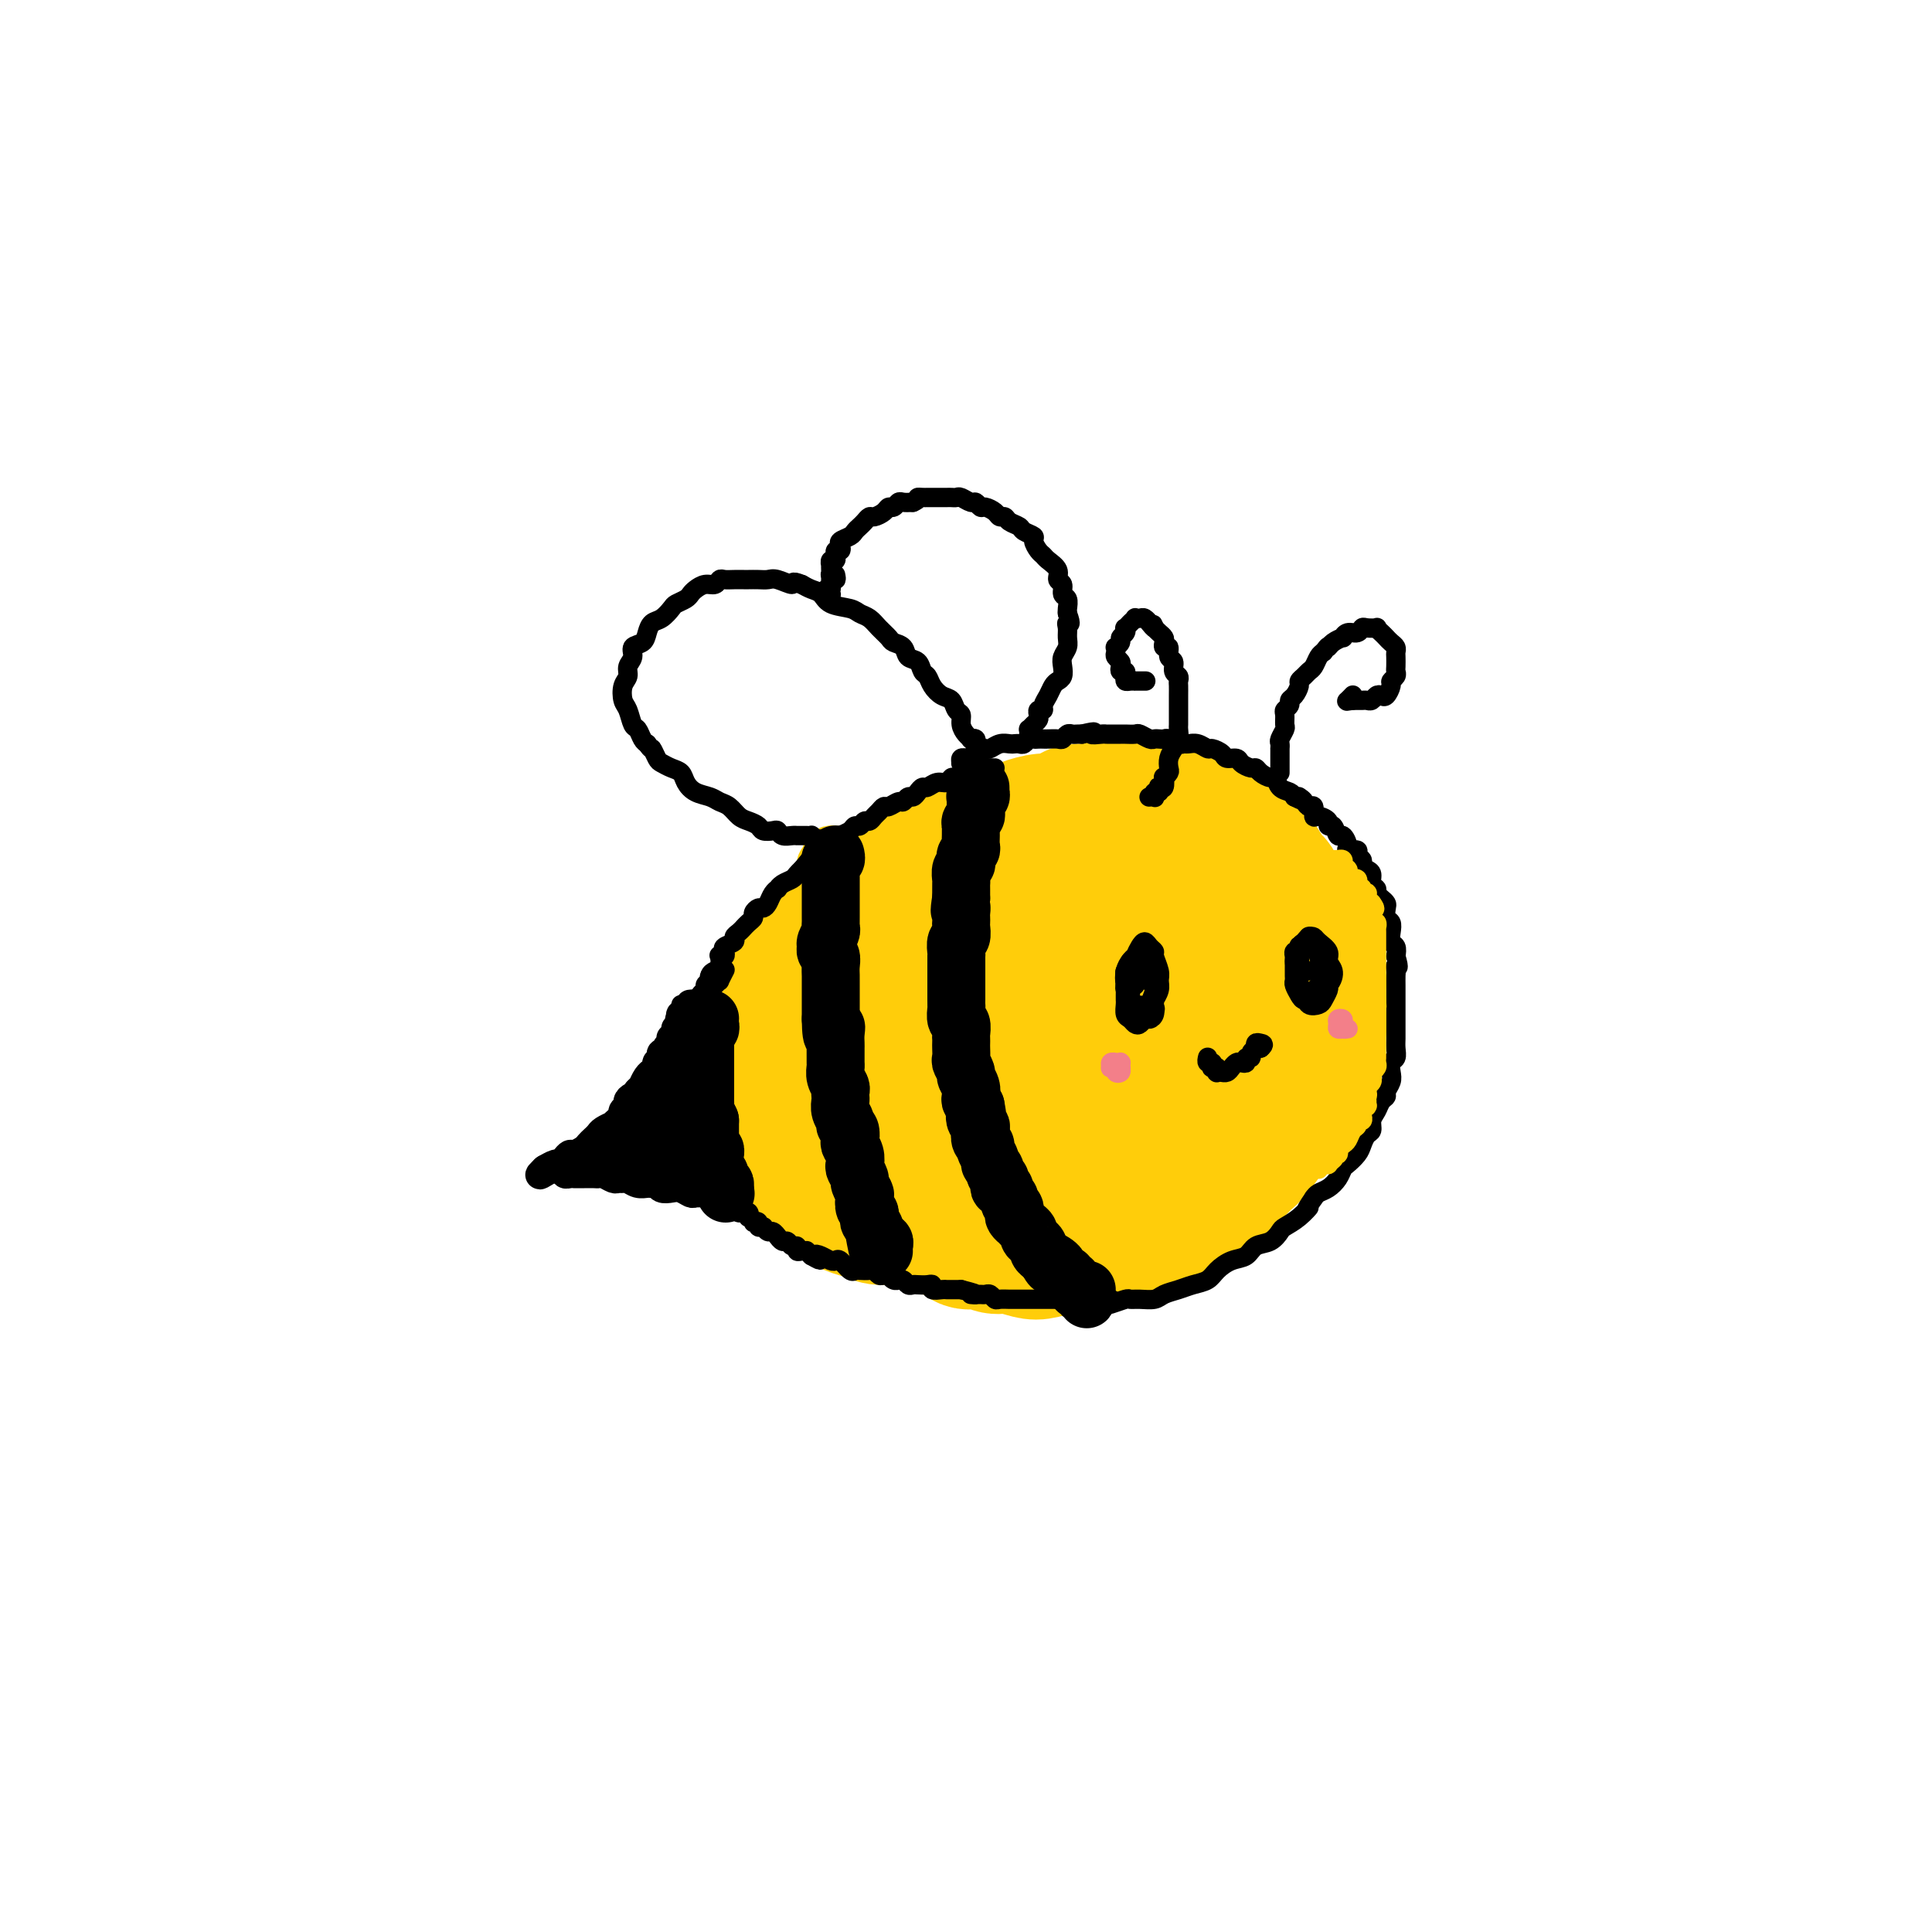 <svg viewBox='0 0 400 400' version='1.1' xmlns='http://www.w3.org/2000/svg' xmlns:xlink='http://www.w3.org/1999/xlink'><g fill='none' stroke='#FFCD0A' stroke-width='28' stroke-linecap='round' stroke-linejoin='round'><path d='M164,203c0.422,0.111 0.844,0.222 1,0c0.156,-0.222 0.046,-0.776 0,-1c-0.046,-0.224 -0.026,-0.117 0,0c0.026,0.117 0.060,0.243 0,0c-0.060,-0.243 -0.213,-0.854 0,-1c0.213,-0.146 0.793,0.172 1,0c0.207,-0.172 0.041,-0.834 0,-1c-0.041,-0.166 0.042,0.166 0,0c-0.042,-0.166 -0.209,-0.828 0,-1c0.209,-0.172 0.792,0.147 1,0c0.208,-0.147 0.040,-0.760 0,-1c-0.040,-0.240 0.050,-0.106 0,0c-0.050,0.106 -0.238,0.183 0,0c0.238,-0.183 0.904,-0.626 1,-1c0.096,-0.374 -0.378,-0.677 0,-1c0.378,-0.323 1.607,-0.664 2,-1c0.393,-0.336 -0.050,-0.667 0,-1c0.050,-0.333 0.594,-0.667 1,-1c0.406,-0.333 0.675,-0.666 1,-1c0.325,-0.334 0.707,-0.671 1,-1c0.293,-0.329 0.496,-0.652 1,-1c0.504,-0.348 1.309,-0.723 2,-1c0.691,-0.277 1.270,-0.456 2,-1c0.730,-0.544 1.612,-1.454 2,-2c0.388,-0.546 0.282,-0.727 1,-1c0.718,-0.273 2.260,-0.636 3,-1c0.740,-0.364 0.677,-0.727 1,-1c0.323,-0.273 1.031,-0.454 2,-1c0.969,-0.546 2.199,-1.456 3,-2c0.801,-0.544 1.173,-0.723 2,-1c0.827,-0.277 2.107,-0.651 3,-1c0.893,-0.349 1.398,-0.671 2,-1c0.602,-0.329 1.301,-0.664 2,-1'/><path d='M199,176c4.463,-2.344 3.119,-1.205 3,-1c-0.119,0.205 0.986,-0.523 2,-1c1.014,-0.477 1.938,-0.701 3,-1c1.062,-0.299 2.263,-0.671 3,-1c0.737,-0.329 1.012,-0.614 2,-1c0.988,-0.386 2.690,-0.873 4,-1c1.310,-0.127 2.226,0.106 3,0c0.774,-0.106 1.404,-0.550 2,-1c0.596,-0.450 1.157,-0.905 2,-1c0.843,-0.095 1.968,0.171 3,0c1.032,-0.171 1.971,-0.777 3,-1c1.029,-0.223 2.147,-0.062 3,0c0.853,0.062 1.440,0.024 2,0c0.560,-0.024 1.095,-0.035 2,0c0.905,0.035 2.182,0.118 3,0c0.818,-0.118 1.178,-0.435 2,0c0.822,0.435 2.107,1.622 3,2c0.893,0.378 1.394,-0.055 2,0c0.606,0.055 1.318,0.596 2,1c0.682,0.404 1.335,0.672 2,1c0.665,0.328 1.343,0.718 2,1c0.657,0.282 1.293,0.457 2,1c0.707,0.543 1.484,1.453 2,2c0.516,0.547 0.772,0.732 1,1c0.228,0.268 0.428,0.620 1,1c0.572,0.380 1.515,0.788 2,1c0.485,0.212 0.511,0.228 1,1c0.489,0.772 1.440,2.300 2,3c0.560,0.700 0.728,0.573 1,1c0.272,0.427 0.649,1.408 1,2c0.351,0.592 0.675,0.796 1,1'/><path d='M266,186c2.345,2.446 1.207,1.561 1,2c-0.207,0.439 0.518,2.201 1,3c0.482,0.799 0.720,0.635 1,1c0.280,0.365 0.601,1.258 1,2c0.399,0.742 0.878,1.335 1,2c0.122,0.665 -0.111,1.404 0,2c0.111,0.596 0.566,1.048 1,2c0.434,0.952 0.848,2.404 1,3c0.152,0.596 0.042,0.337 0,1c-0.042,0.663 -0.015,2.247 0,3c0.015,0.753 0.019,0.676 0,1c-0.019,0.324 -0.061,1.051 0,2c0.061,0.949 0.223,2.121 0,3c-0.223,0.879 -0.832,1.464 -1,2c-0.168,0.536 0.106,1.022 0,2c-0.106,0.978 -0.592,2.449 -1,3c-0.408,0.551 -0.739,0.182 -1,1c-0.261,0.818 -0.453,2.822 -1,4c-0.547,1.178 -1.449,1.530 -2,2c-0.551,0.470 -0.753,1.056 -1,2c-0.247,0.944 -0.540,2.244 -1,3c-0.460,0.756 -1.086,0.969 -2,2c-0.914,1.031 -2.117,2.880 -3,4c-0.883,1.120 -1.446,1.511 -2,2c-0.554,0.489 -1.099,1.075 -2,2c-0.901,0.925 -2.159,2.188 -3,3c-0.841,0.812 -1.264,1.173 -2,2c-0.736,0.827 -1.785,2.118 -3,3c-1.215,0.882 -2.596,1.353 -4,2c-1.404,0.647 -2.830,1.471 -4,2c-1.170,0.529 -2.085,0.765 -3,1'/><path d='M237,255c-2.172,0.955 -2.103,0.843 -3,1c-0.897,0.157 -2.761,0.581 -4,1c-1.239,0.419 -1.853,0.831 -3,1c-1.147,0.169 -2.828,0.094 -4,0c-1.172,-0.094 -1.836,-0.206 -3,0c-1.164,0.206 -2.828,0.730 -4,1c-1.172,0.270 -1.850,0.284 -3,0c-1.150,-0.284 -2.770,-0.868 -4,-1c-1.230,-0.132 -2.069,0.186 -3,0c-0.931,-0.186 -1.952,-0.876 -3,-1c-1.048,-0.124 -2.122,0.316 -3,0c-0.878,-0.316 -1.561,-1.390 -3,-2c-1.439,-0.610 -3.635,-0.755 -5,-1c-1.365,-0.245 -1.900,-0.589 -3,-1c-1.100,-0.411 -2.763,-0.887 -4,-1c-1.237,-0.113 -2.046,0.139 -3,0c-0.954,-0.139 -2.052,-0.667 -3,-1c-0.948,-0.333 -1.745,-0.470 -3,-1c-1.255,-0.530 -2.969,-1.453 -4,-2c-1.031,-0.547 -1.379,-0.717 -2,-1c-0.621,-0.283 -1.513,-0.680 -2,-1c-0.487,-0.320 -0.568,-0.562 -1,-1c-0.432,-0.438 -1.216,-1.072 -2,-2c-0.784,-0.928 -1.568,-2.148 -2,-3c-0.432,-0.852 -0.512,-1.334 -1,-2c-0.488,-0.666 -1.385,-1.515 -2,-2c-0.615,-0.485 -0.949,-0.605 -1,-1c-0.051,-0.395 0.182,-1.065 0,-2c-0.182,-0.935 -0.780,-2.136 -1,-3c-0.220,-0.864 -0.063,-1.390 0,-2c0.063,-0.610 0.031,-1.305 0,-2'/><path d='M158,226c-1.065,-3.230 -0.229,-2.804 0,-3c0.229,-0.196 -0.150,-1.015 0,-2c0.150,-0.985 0.827,-2.136 1,-3c0.173,-0.864 -0.160,-1.442 0,-2c0.160,-0.558 0.813,-1.096 1,-2c0.187,-0.904 -0.094,-2.175 0,-3c0.094,-0.825 0.561,-1.202 1,-2c0.439,-0.798 0.849,-2.015 1,-3c0.151,-0.985 0.041,-1.739 0,-2c-0.041,-0.261 -0.015,-0.029 0,0c0.015,0.029 0.018,-0.147 0,0c-0.018,0.147 -0.057,0.615 0,1c0.057,0.385 0.211,0.687 0,1c-0.211,0.313 -0.789,0.638 -1,1c-0.211,0.362 -0.057,0.761 0,1c0.057,0.239 0.018,0.317 0,1c-0.018,0.683 -0.016,1.969 0,3c0.016,1.031 0.046,1.806 0,3c-0.046,1.194 -0.167,2.806 0,4c0.167,1.194 0.621,1.968 1,3c0.379,1.032 0.682,2.320 1,3c0.318,0.680 0.653,0.750 1,2c0.347,1.250 0.708,3.679 1,5c0.292,1.321 0.516,1.533 1,2c0.484,0.467 1.228,1.188 2,2c0.772,0.812 1.571,1.715 2,2c0.429,0.285 0.486,-0.047 1,0c0.514,0.047 1.485,0.474 2,0c0.515,-0.474 0.576,-1.850 1,-3c0.424,-1.150 1.212,-2.075 2,-3'/><path d='M176,232c1.334,-1.525 1.671,-2.336 2,-4c0.329,-1.664 0.652,-4.181 1,-6c0.348,-1.819 0.720,-2.942 1,-5c0.280,-2.058 0.467,-5.053 1,-7c0.533,-1.947 1.411,-2.847 2,-4c0.589,-1.153 0.890,-2.559 1,-4c0.110,-1.441 0.031,-2.919 0,-4c-0.031,-1.081 -0.012,-1.767 0,-2c0.012,-0.233 0.017,-0.015 0,0c-0.017,0.015 -0.057,-0.175 0,0c0.057,0.175 0.212,0.715 0,1c-0.212,0.285 -0.790,0.314 -1,1c-0.210,0.686 -0.053,2.027 0,4c0.053,1.973 0.003,4.577 0,7c-0.003,2.423 0.043,4.667 0,7c-0.043,2.333 -0.173,4.757 0,7c0.173,2.243 0.650,4.307 1,6c0.350,1.693 0.573,3.016 1,5c0.427,1.984 1.060,4.628 2,6c0.940,1.372 2.188,1.473 3,2c0.812,0.527 1.187,1.481 2,2c0.813,0.519 2.063,0.601 3,0c0.937,-0.601 1.562,-1.887 2,-3c0.438,-1.113 0.691,-2.052 1,-4c0.309,-1.948 0.674,-4.905 1,-7c0.326,-2.095 0.611,-3.330 1,-5c0.389,-1.670 0.880,-3.776 1,-6c0.120,-2.224 -0.133,-4.565 0,-7c0.133,-2.435 0.651,-4.963 1,-7c0.349,-2.037 0.528,-3.582 1,-5c0.472,-1.418 1.236,-2.709 2,-4'/><path d='M205,196c1.725,-7.983 1.037,-3.941 1,-3c-0.037,0.941 0.578,-1.221 1,-2c0.422,-0.779 0.650,-0.177 1,0c0.350,0.177 0.823,-0.072 1,0c0.177,0.072 0.060,0.464 0,1c-0.060,0.536 -0.062,1.214 0,2c0.062,0.786 0.189,1.679 0,3c-0.189,1.321 -0.692,3.068 -1,6c-0.308,2.932 -0.419,7.047 -1,10c-0.581,2.953 -1.632,4.744 -2,7c-0.368,2.256 -0.054,4.979 0,7c0.054,2.021 -0.152,3.341 0,5c0.152,1.659 0.660,3.657 1,5c0.340,1.343 0.510,2.032 1,3c0.490,0.968 1.298,2.216 2,3c0.702,0.784 1.298,1.104 2,1c0.702,-0.104 1.512,-0.630 2,-1c0.488,-0.370 0.656,-0.582 1,-2c0.344,-1.418 0.865,-4.041 1,-6c0.135,-1.959 -0.116,-3.255 0,-5c0.116,-1.745 0.597,-3.940 1,-6c0.403,-2.060 0.727,-3.987 1,-6c0.273,-2.013 0.495,-4.113 1,-6c0.505,-1.887 1.291,-3.560 2,-6c0.709,-2.440 1.340,-5.648 2,-8c0.660,-2.352 1.350,-3.850 2,-5c0.650,-1.150 1.260,-1.952 2,-3c0.740,-1.048 1.611,-2.343 2,-3c0.389,-0.657 0.297,-0.677 1,-1c0.703,-0.323 2.201,-0.949 3,-1c0.799,-0.051 0.900,0.475 1,1'/><path d='M233,186c1.021,0.196 1.073,1.188 1,2c-0.073,0.812 -0.272,1.446 0,3c0.272,1.554 1.015,4.028 1,6c-0.015,1.972 -0.790,3.443 -1,6c-0.210,2.557 0.143,6.200 0,9c-0.143,2.800 -0.781,4.756 -1,7c-0.219,2.244 -0.018,4.776 0,7c0.018,2.224 -0.146,4.141 0,6c0.146,1.859 0.603,3.661 1,5c0.397,1.339 0.735,2.214 1,3c0.265,0.786 0.456,1.482 1,2c0.544,0.518 1.441,0.860 2,1c0.559,0.140 0.779,0.080 1,0c0.221,-0.080 0.441,-0.179 1,-1c0.559,-0.821 1.455,-2.363 2,-4c0.545,-1.637 0.737,-3.367 1,-5c0.263,-1.633 0.595,-3.167 1,-5c0.405,-1.833 0.881,-3.964 1,-6c0.119,-2.036 -0.119,-3.977 0,-6c0.119,-2.023 0.594,-4.128 1,-6c0.406,-1.872 0.742,-3.511 1,-5c0.258,-1.489 0.436,-2.829 1,-4c0.564,-1.171 1.513,-2.172 2,-3c0.487,-0.828 0.513,-1.481 1,-2c0.487,-0.519 1.436,-0.903 2,-1c0.564,-0.097 0.743,0.095 1,0c0.257,-0.095 0.591,-0.476 1,0c0.409,0.476 0.893,1.808 1,3c0.107,1.192 -0.164,2.244 0,4c0.164,1.756 0.761,4.216 1,6c0.239,1.784 0.119,2.892 0,4'/><path d='M257,212c0.392,3.326 -0.627,3.140 -1,4c-0.373,0.860 -0.100,2.766 0,4c0.100,1.234 0.027,1.795 0,3c-0.027,1.205 -0.007,3.055 0,4c0.007,0.945 0.002,0.984 0,1c-0.002,0.016 -0.001,0.008 0,0'/></g>
<g fill='none' stroke='#FFCD0A' stroke-width='12' stroke-linecap='round' stroke-linejoin='round'><path d='M173,177c-0.422,-0.111 -0.844,-0.222 -1,0c-0.156,0.222 -0.046,0.776 0,1c0.046,0.224 0.026,0.116 0,0c-0.026,-0.116 -0.060,-0.242 0,0c0.060,0.242 0.212,0.852 0,1c-0.212,0.148 -0.789,-0.167 -1,0c-0.211,0.167 -0.055,0.814 0,1c0.055,0.186 0.011,-0.090 0,0c-0.011,0.090 0.011,0.545 0,1c-0.011,0.455 -0.056,0.911 0,1c0.056,0.089 0.211,-0.187 0,0c-0.211,0.187 -0.789,0.839 -1,1c-0.211,0.161 -0.057,-0.168 0,0c0.057,0.168 0.015,0.833 0,1c-0.015,0.167 -0.003,-0.162 0,0c0.003,0.162 -0.003,0.817 0,1c0.003,0.183 0.015,-0.106 0,0c-0.015,0.106 -0.056,0.607 0,1c0.056,0.393 0.211,0.679 0,1c-0.211,0.321 -0.788,0.677 -1,1c-0.212,0.323 -0.061,0.611 0,1c0.061,0.389 0.030,0.878 0,1c-0.030,0.122 -0.061,-0.122 0,0c0.061,0.122 0.212,0.610 0,1c-0.212,0.390 -0.789,0.682 -1,1c-0.211,0.318 -0.057,0.663 0,1c0.057,0.337 0.016,0.668 0,1c-0.016,0.332 -0.008,0.666 0,1'/><path d='M168,195c-0.773,2.659 -0.207,0.305 0,0c0.207,-0.305 0.055,1.438 0,2c-0.055,0.562 -0.015,-0.056 0,0c0.015,0.056 0.003,0.786 0,1c-0.003,0.214 0.003,-0.087 0,0c-0.003,0.087 -0.015,0.563 0,1c0.015,0.437 0.056,0.835 0,1c-0.056,0.165 -0.211,0.096 0,0c0.211,-0.096 0.788,-0.218 1,0c0.212,0.218 0.061,0.777 0,1c-0.061,0.223 -0.030,0.112 0,0'/></g>
<g fill='none' stroke='#000000' stroke-width='12' stroke-linecap='round' stroke-linejoin='round'><path d='M173,177c0.008,0.030 0.016,0.059 0,0c-0.016,-0.059 -0.057,-0.208 0,0c0.057,0.208 0.211,0.773 0,1c-0.211,0.227 -0.789,0.117 -1,0c-0.211,-0.117 -0.057,-0.240 0,0c0.057,0.240 0.015,0.841 0,1c-0.015,0.159 -0.004,-0.126 0,0c0.004,0.126 0.001,0.664 0,1c-0.001,0.336 -0.000,0.470 0,1c0.000,0.530 0.000,1.454 0,2c-0.000,0.546 -0.000,0.713 0,1c0.000,0.287 0.000,0.693 0,1c-0.000,0.307 -0.000,0.516 0,1c0.000,0.484 0.001,1.242 0,2c-0.001,0.758 -0.004,1.516 0,2c0.004,0.484 0.015,0.693 0,1c-0.015,0.307 -0.058,0.712 0,1c0.058,0.288 0.215,0.458 0,1c-0.215,0.542 -0.804,1.458 -1,2c-0.196,0.542 0.000,0.712 0,1c-0.000,0.288 -0.196,0.693 0,1c0.196,0.307 0.785,0.516 1,1c0.215,0.484 0.058,1.242 0,2c-0.058,0.758 -0.015,1.515 0,2c0.015,0.485 0.004,0.697 0,1c-0.004,0.303 -0.001,0.697 0,1c0.001,0.303 0.000,0.515 0,1c-0.000,0.485 -0.000,1.243 0,2c0.000,0.757 0.000,1.511 0,2c-0.000,0.489 -0.000,0.711 0,1c0.000,0.289 0.000,0.644 0,1'/><path d='M172,211c0.072,5.681 0.751,2.883 1,2c0.249,-0.883 0.067,0.149 0,1c-0.067,0.851 -0.018,1.523 0,2c0.018,0.477 0.004,0.761 0,1c-0.004,0.239 0.003,0.435 0,1c-0.003,0.565 -0.015,1.499 0,2c0.015,0.501 0.056,0.568 0,1c-0.056,0.432 -0.211,1.228 0,2c0.211,0.772 0.788,1.519 1,2c0.212,0.481 0.061,0.696 0,1c-0.061,0.304 -0.031,0.698 0,1c0.031,0.302 0.065,0.514 0,1c-0.065,0.486 -0.227,1.248 0,2c0.227,0.752 0.845,1.496 1,2c0.155,0.504 -0.151,0.768 0,1c0.151,0.232 0.759,0.433 1,1c0.241,0.567 0.116,1.499 0,2c-0.116,0.501 -0.223,0.572 0,1c0.223,0.428 0.777,1.213 1,2c0.223,0.787 0.116,1.577 0,2c-0.116,0.423 -0.241,0.479 0,1c0.241,0.521 0.848,1.505 1,2c0.152,0.495 -0.152,0.500 0,1c0.152,0.500 0.759,1.496 1,2c0.241,0.504 0.116,0.516 0,1c-0.116,0.484 -0.224,1.439 0,2c0.224,0.561 0.778,0.728 1,1c0.222,0.272 0.111,0.650 0,1c-0.111,0.350 -0.222,0.671 0,1c0.222,0.329 0.778,0.665 1,1c0.222,0.335 0.111,0.667 0,1'/><path d='M181,255c1.327,6.686 0.145,1.402 0,0c-0.145,-1.402 0.746,1.078 1,2c0.254,0.922 -0.128,0.286 0,0c0.128,-0.286 0.766,-0.220 1,0c0.234,0.220 0.063,0.595 0,1c-0.063,0.405 -0.017,0.840 0,1c0.017,0.160 0.005,0.046 0,0c-0.005,-0.046 -0.002,-0.023 0,0'/><path d='M203,163c0.008,0.452 0.016,0.905 0,1c-0.016,0.095 -0.057,-0.167 0,0c0.057,0.167 0.211,0.762 0,1c-0.211,0.238 -0.789,0.120 -1,0c-0.211,-0.120 -0.057,-0.243 0,0c0.057,0.243 0.015,0.853 0,1c-0.015,0.147 -0.003,-0.168 0,0c0.003,0.168 -0.003,0.818 0,1c0.003,0.182 0.015,-0.106 0,0c-0.015,0.106 -0.057,0.606 0,1c0.057,0.394 0.211,0.682 0,1c-0.211,0.318 -0.789,0.666 -1,1c-0.211,0.334 -0.056,0.653 0,1c0.056,0.347 0.011,0.723 0,1c-0.011,0.277 0.011,0.455 0,1c-0.011,0.545 -0.054,1.456 0,2c0.054,0.544 0.207,0.722 0,1c-0.207,0.278 -0.773,0.656 -1,1c-0.227,0.344 -0.113,0.656 0,1c0.113,0.344 0.227,0.722 0,1c-0.227,0.278 -0.793,0.456 -1,1c-0.207,0.544 -0.056,1.455 0,2c0.056,0.545 0.015,0.723 0,1c-0.015,0.277 -0.004,0.651 0,1c0.004,0.349 0.001,0.671 0,1c-0.001,0.329 -0.001,0.664 0,1'/><path d='M199,186c-0.619,3.963 -0.166,2.370 0,2c0.166,-0.370 0.046,0.482 0,1c-0.046,0.518 -0.016,0.701 0,1c0.016,0.299 0.018,0.714 0,1c-0.018,0.286 -0.057,0.443 0,1c0.057,0.557 0.212,1.515 0,2c-0.212,0.485 -0.789,0.497 -1,1c-0.211,0.503 -0.057,1.497 0,2c0.057,0.503 0.015,0.515 0,1c-0.015,0.485 -0.004,1.442 0,2c0.004,0.558 0.001,0.716 0,1c-0.001,0.284 -0.000,0.692 0,1c0.000,0.308 0.000,0.515 0,1c-0.000,0.485 -0.001,1.247 0,2c0.001,0.753 0.004,1.496 0,2c-0.004,0.504 -0.015,0.769 0,1c0.015,0.231 0.057,0.429 0,1c-0.057,0.571 -0.211,1.515 0,2c0.211,0.485 0.789,0.510 1,1c0.211,0.490 0.057,1.445 0,2c-0.057,0.555 -0.016,0.711 0,1c0.016,0.289 0.008,0.711 0,1c-0.008,0.289 -0.017,0.444 0,1c0.017,0.556 0.061,1.514 0,2c-0.061,0.486 -0.226,0.501 0,1c0.226,0.499 0.845,1.482 1,2c0.155,0.518 -0.152,0.573 0,1c0.152,0.427 0.762,1.228 1,2c0.238,0.772 0.102,1.516 0,2c-0.102,0.484 -0.172,0.710 0,1c0.172,0.290 0.586,0.645 1,1'/><path d='M202,229c0.635,3.191 0.222,2.168 0,2c-0.222,-0.168 -0.251,0.518 0,1c0.251,0.482 0.784,0.758 1,1c0.216,0.242 0.114,0.450 0,1c-0.114,0.550 -0.242,1.443 0,2c0.242,0.557 0.853,0.779 1,1c0.147,0.221 -0.172,0.440 0,1c0.172,0.560 0.834,1.459 1,2c0.166,0.541 -0.166,0.722 0,1c0.166,0.278 0.828,0.653 1,1c0.172,0.347 -0.146,0.667 0,1c0.146,0.333 0.756,0.681 1,1c0.244,0.319 0.122,0.610 0,1c-0.122,0.390 -0.244,0.878 0,1c0.244,0.122 0.854,-0.122 1,0c0.146,0.122 -0.171,0.610 0,1c0.171,0.390 0.829,0.682 1,1c0.171,0.318 -0.146,0.664 0,1c0.146,0.336 0.756,0.664 1,1c0.244,0.336 0.121,0.682 0,1c-0.121,0.318 -0.239,0.610 0,1c0.239,0.390 0.834,0.878 1,1c0.166,0.122 -0.096,-0.122 0,0c0.096,0.122 0.552,0.610 1,1c0.448,0.390 0.890,0.682 1,1c0.110,0.318 -0.111,0.663 0,1c0.111,0.337 0.555,0.668 1,1c0.445,0.332 0.893,0.666 1,1c0.107,0.334 -0.125,0.667 0,1c0.125,0.333 0.607,0.667 1,1c0.393,0.333 0.696,0.667 1,1'/><path d='M217,261c1.421,2.272 -0.027,0.451 0,0c0.027,-0.451 1.528,0.466 2,1c0.472,0.534 -0.085,0.683 0,1c0.085,0.317 0.811,0.802 1,1c0.189,0.198 -0.161,0.108 0,0c0.161,-0.108 0.832,-0.236 1,0c0.168,0.236 -0.166,0.834 0,1c0.166,0.166 0.833,-0.100 1,0c0.167,0.100 -0.167,0.567 0,1c0.167,0.433 0.833,0.833 1,1c0.167,0.167 -0.165,0.102 0,0c0.165,-0.102 0.829,-0.240 1,0c0.171,0.240 -0.150,0.859 0,1c0.150,0.141 0.772,-0.197 1,0c0.228,0.197 0.061,0.929 0,1c-0.061,0.071 -0.016,-0.519 0,-1c0.016,-0.481 0.005,-0.852 0,-1c-0.005,-0.148 -0.002,-0.074 0,0'/><path d='M147,211c0.008,-0.084 0.016,-0.167 0,0c-0.016,0.167 -0.057,0.585 0,1c0.057,0.415 0.211,0.828 0,1c-0.211,0.172 -0.789,0.103 -1,0c-0.211,-0.103 -0.057,-0.239 0,0c0.057,0.239 0.015,0.853 0,1c-0.015,0.147 -0.004,-0.172 0,0c0.004,0.172 0.001,0.835 0,1c-0.001,0.165 -0.000,-0.167 0,0c0.000,0.167 0.000,0.832 0,1c-0.000,0.168 -0.000,-0.161 0,0c0.000,0.161 0.000,0.813 0,1c-0.000,0.187 -0.000,-0.090 0,0c0.000,0.090 0.000,0.549 0,1c-0.000,0.451 -0.000,0.894 0,1c0.000,0.106 0.000,-0.126 0,0c-0.000,0.126 -0.000,0.611 0,1c0.000,0.389 0.000,0.683 0,1c-0.000,0.317 -0.000,0.659 0,1c0.000,0.341 0.000,0.683 0,1c-0.000,0.317 -0.000,0.609 0,1c0.000,0.391 0.000,0.880 0,1c-0.000,0.120 -0.000,-0.128 0,0c0.000,0.128 0.000,0.631 0,1c-0.000,0.369 -0.001,0.605 0,1c0.001,0.395 0.003,0.948 0,1c-0.003,0.052 -0.011,-0.399 0,0c0.011,0.399 0.041,1.646 0,2c-0.041,0.354 -0.155,-0.185 0,0c0.155,0.185 0.577,1.092 1,2'/><path d='M147,232c-0.000,3.200 -0.000,0.699 0,0c0.000,-0.699 0.000,0.405 0,1c-0.000,0.595 -0.000,0.680 0,1c0.000,0.320 0.000,0.873 0,1c-0.000,0.127 -0.001,-0.172 0,0c0.001,0.172 0.004,0.816 0,1c-0.004,0.184 -0.015,-0.090 0,0c0.015,0.090 0.057,0.545 0,1c-0.057,0.455 -0.211,0.911 0,1c0.211,0.089 0.789,-0.187 1,0c0.211,0.187 0.057,0.838 0,1c-0.057,0.162 -0.015,-0.167 0,0c0.015,0.167 0.004,0.828 0,1c-0.004,0.172 -0.001,-0.146 0,0c0.001,0.146 -0.001,0.756 0,1c0.001,0.244 0.004,0.121 0,0c-0.004,-0.121 -0.015,-0.239 0,0c0.015,0.239 0.057,0.835 0,1c-0.057,0.165 -0.211,-0.100 0,0c0.211,0.100 0.788,0.567 1,1c0.212,0.433 0.061,0.833 0,1c-0.061,0.167 -0.030,0.100 0,0c0.030,-0.100 0.060,-0.233 0,0c-0.060,0.233 -0.208,0.832 0,1c0.208,0.168 0.774,-0.095 1,0c0.226,0.095 0.113,0.547 0,1'/><path d='M150,246c0.467,2.178 0.133,0.622 0,0c-0.133,-0.622 -0.067,-0.311 0,0'/></g>
<g fill='none' stroke='#000000' stroke-width='6' stroke-linecap='round' stroke-linejoin='round'><path d='M145,208c-0.568,0.000 -1.137,0.000 -1,0c0.137,-0.000 0.979,-0.001 1,0c0.021,0.001 -0.778,0.004 -1,0c-0.222,-0.004 0.133,-0.015 0,0c-0.133,0.015 -0.753,0.057 -1,0c-0.247,-0.057 -0.119,-0.212 0,0c0.119,0.212 0.229,0.793 0,1c-0.229,0.207 -0.797,0.041 -1,0c-0.203,-0.041 -0.041,0.044 0,0c0.041,-0.044 -0.041,-0.218 0,0c0.041,0.218 0.203,0.828 0,1c-0.203,0.172 -0.772,-0.094 -1,0c-0.228,0.094 -0.114,0.547 0,1'/><path d='M141,211c-0.620,0.399 -0.170,-0.103 0,0c0.170,0.103 0.060,0.811 0,1c-0.060,0.189 -0.069,-0.142 0,0c0.069,0.142 0.215,0.756 0,1c-0.215,0.244 -0.790,0.117 -1,0c-0.210,-0.117 -0.055,-0.224 0,0c0.055,0.224 0.011,0.778 0,1c-0.011,0.222 0.011,0.111 0,0c-0.011,-0.111 -0.055,-0.222 0,0c0.055,0.222 0.211,0.778 0,1c-0.211,0.222 -0.787,0.111 -1,0c-0.213,-0.111 -0.061,-0.223 0,0c0.061,0.223 0.031,0.782 0,1c-0.031,0.218 -0.065,0.096 0,0c0.065,-0.096 0.227,-0.167 0,0c-0.227,0.167 -0.844,0.570 -1,1c-0.156,0.430 0.150,0.885 0,1c-0.150,0.115 -0.757,-0.110 -1,0c-0.243,0.110 -0.122,0.555 0,1c0.122,0.445 0.244,0.889 0,1c-0.244,0.111 -0.853,-0.112 -1,0c-0.147,0.112 0.167,0.560 0,1c-0.167,0.440 -0.814,0.874 -1,1c-0.186,0.126 0.091,-0.055 0,0c-0.091,0.055 -0.550,0.345 -1,1c-0.450,0.655 -0.890,1.676 -1,2c-0.110,0.324 0.112,-0.050 0,0c-0.112,0.050 -0.556,0.525 -1,1'/><path d='M132,226c-1.349,2.560 -0.222,1.459 0,1c0.222,-0.459 -0.462,-0.278 -1,0c-0.538,0.278 -0.931,0.651 -1,1c-0.069,0.349 0.188,0.672 0,1c-0.188,0.328 -0.819,0.662 -1,1c-0.181,0.338 0.088,0.682 0,1c-0.088,0.318 -0.534,0.610 -1,1c-0.466,0.390 -0.951,0.878 -1,1c-0.049,0.122 0.337,-0.122 0,0c-0.337,0.122 -1.399,0.610 -2,1c-0.601,0.390 -0.742,0.683 -1,1c-0.258,0.317 -0.632,0.659 -1,1c-0.368,0.341 -0.728,0.683 -1,1c-0.272,0.317 -0.454,0.611 -1,1c-0.546,0.389 -1.454,0.874 -2,1c-0.546,0.126 -0.728,-0.106 -1,0c-0.272,0.106 -0.633,0.550 -1,1c-0.367,0.450 -0.739,0.905 -1,1c-0.261,0.095 -0.410,-0.170 -1,0c-0.590,0.170 -1.620,0.777 -2,1c-0.380,0.223 -0.108,0.064 0,0c0.108,-0.064 0.054,-0.032 0,0'/><path d='M113,242c-2.778,2.475 -0.224,0.664 1,0c1.224,-0.664 1.116,-0.179 1,0c-0.116,0.179 -0.242,0.052 0,0c0.242,-0.052 0.852,-0.028 1,0c0.148,0.028 -0.166,0.060 0,0c0.166,-0.060 0.813,-0.212 1,0c0.187,0.212 -0.087,0.789 0,1c0.087,0.211 0.534,0.057 1,0c0.466,-0.057 0.951,-0.015 1,0c0.049,0.015 -0.337,0.004 0,0c0.337,-0.004 1.399,-0.002 2,0c0.601,0.002 0.742,0.004 1,0c0.258,-0.004 0.632,-0.015 1,0c0.368,0.015 0.729,0.057 1,0c0.271,-0.057 0.453,-0.212 1,0c0.547,0.212 1.459,0.793 2,1c0.541,0.207 0.712,0.041 1,0c0.288,-0.041 0.693,0.042 1,0c0.307,-0.042 0.516,-0.208 1,0c0.484,0.208 1.242,0.792 2,1c0.758,0.208 1.516,0.042 2,0c0.484,-0.042 0.696,0.040 1,0c0.304,-0.040 0.701,-0.203 1,0c0.299,0.203 0.499,0.772 1,1c0.501,0.228 1.304,0.114 2,0c0.696,-0.114 1.287,-0.227 2,0c0.713,0.227 1.549,0.793 2,1c0.451,0.207 0.517,0.056 1,0c0.483,-0.056 1.382,-0.015 2,0c0.618,0.015 0.955,0.004 1,0c0.045,-0.004 -0.201,-0.001 0,0c0.201,0.001 0.848,0.000 1,0c0.152,-0.000 -0.190,-0.000 0,0c0.190,0.000 0.911,0.000 1,0c0.089,-0.000 -0.456,-0.000 -1,0'/><path d='M148,247c5.399,0.774 1.396,0.207 0,0c-1.396,-0.207 -0.183,-0.056 0,0c0.183,0.056 -0.662,0.016 -1,0c-0.338,-0.016 -0.169,-0.008 0,0'/><path d='M143,225c-0.425,0.083 -0.850,0.166 -1,0c-0.150,-0.166 -0.026,-0.580 0,-1c0.026,-0.420 -0.045,-0.846 0,-1c0.045,-0.154 0.208,-0.036 0,0c-0.208,0.036 -0.787,-0.012 -1,0c-0.213,0.012 -0.061,0.083 0,0c0.061,-0.083 0.030,-0.319 0,0c-0.030,0.319 -0.060,1.194 0,2c0.060,0.806 0.211,1.542 0,2c-0.211,0.458 -0.785,0.639 -1,2c-0.215,1.361 -0.072,3.902 0,6c0.072,2.098 0.073,3.755 0,5c-0.073,1.245 -0.219,2.080 0,3c0.219,0.920 0.805,1.927 1,2c0.195,0.073 0.001,-0.787 0,-1c-0.001,-0.213 0.193,0.223 0,0c-0.193,-0.223 -0.772,-1.103 -1,-2c-0.228,-0.897 -0.104,-1.809 0,-3c0.104,-1.191 0.186,-2.659 0,-4c-0.186,-1.341 -0.642,-2.553 -1,-4c-0.358,-1.447 -0.617,-3.128 -1,-4c-0.383,-0.872 -0.891,-0.937 -1,-1c-0.109,-0.063 0.180,-0.126 0,0c-0.180,0.126 -0.829,0.442 -1,1c-0.171,0.558 0.136,1.359 0,3c-0.136,1.641 -0.716,4.121 -1,6c-0.284,1.879 -0.273,3.156 0,4c0.273,0.844 0.806,1.253 1,2c0.194,0.747 0.048,1.830 0,2c-0.048,0.170 0.001,-0.573 0,-1c-0.001,-0.427 -0.052,-0.537 0,-1c0.052,-0.463 0.206,-1.278 0,-2c-0.206,-0.722 -0.773,-1.349 -1,-2c-0.227,-0.651 -0.113,-1.325 0,-2'/><path d='M135,236c-0.517,-1.451 -1.308,-1.080 -2,-1c-0.692,0.080 -1.284,-0.132 -2,0c-0.716,0.132 -1.554,0.609 -2,1c-0.446,0.391 -0.499,0.697 -1,1c-0.501,0.303 -1.451,0.603 -2,1c-0.549,0.397 -0.698,0.892 -1,1c-0.302,0.108 -0.758,-0.171 -1,0c-0.242,0.171 -0.270,0.791 0,1c0.270,0.209 0.837,0.007 1,0c0.163,-0.007 -0.079,0.182 0,0c0.079,-0.182 0.480,-0.736 1,-1c0.520,-0.264 1.160,-0.239 2,-1c0.840,-0.761 1.882,-2.309 3,-3c1.118,-0.691 2.313,-0.526 3,-1c0.687,-0.474 0.867,-1.588 1,-2c0.133,-0.412 0.219,-0.122 0,0c-0.219,0.122 -0.744,0.077 -1,0c-0.256,-0.077 -0.244,-0.187 -1,0c-0.756,0.187 -2.280,0.669 -3,1c-0.720,0.331 -0.636,0.509 -1,1c-0.364,0.491 -1.178,1.296 -2,2c-0.822,0.704 -1.654,1.309 -2,2c-0.346,0.691 -0.205,1.468 0,2c0.205,0.532 0.474,0.818 1,1c0.526,0.182 1.307,0.258 2,0c0.693,-0.258 1.296,-0.851 2,-1c0.704,-0.149 1.508,0.146 2,0c0.492,-0.146 0.671,-0.732 1,-1c0.329,-0.268 0.808,-0.220 1,0c0.192,0.220 0.096,0.610 0,1'/><path d='M134,240c1.194,-0.138 0.180,0.015 0,0c-0.180,-0.015 0.474,-0.200 1,0c0.526,0.200 0.925,0.786 1,1c0.075,0.214 -0.172,0.058 0,0c0.172,-0.058 0.763,-0.016 1,0c0.237,0.016 0.118,0.008 0,0'/></g>
<g fill='none' stroke='#000000' stroke-width='4' stroke-linecap='round' stroke-linejoin='round'><path d='M146,210c0.005,0.114 0.011,0.228 0,0c-0.011,-0.228 -0.037,-0.797 0,-1c0.037,-0.203 0.139,-0.038 0,0c-0.139,0.038 -0.518,-0.049 -1,0c-0.482,0.049 -1.068,0.233 -1,0c0.068,-0.233 0.788,-0.885 1,-1c0.212,-0.115 -0.084,0.306 0,0c0.084,-0.306 0.548,-1.340 1,-2c0.452,-0.660 0.891,-0.945 1,-1c0.109,-0.055 -0.110,0.121 0,0c0.110,-0.121 0.551,-0.540 1,-1c0.449,-0.460 0.905,-0.960 1,-1c0.095,-0.040 -0.170,0.381 0,0c0.170,-0.381 0.777,-1.564 1,-2c0.223,-0.436 0.064,-0.125 0,0c-0.064,0.125 -0.032,0.062 0,0'/><path d='M142,208c-0.544,-0.000 -1.088,-0.000 -1,0c0.088,0.000 0.809,0.001 1,0c0.191,-0.001 -0.146,-0.004 0,0c0.146,0.004 0.776,0.015 1,0c0.224,-0.015 0.044,-0.055 0,0c-0.044,0.055 0.048,0.204 0,0c-0.048,-0.204 -0.238,-0.762 0,-1c0.238,-0.238 0.903,-0.158 1,0c0.097,0.158 -0.376,0.393 0,0c0.376,-0.393 1.599,-1.413 2,-2c0.401,-0.587 -0.022,-0.742 0,-1c0.022,-0.258 0.489,-0.619 1,-1c0.511,-0.381 1.065,-0.783 1,-1c-0.065,-0.217 -0.748,-0.251 -1,0c-0.252,0.251 -0.072,0.786 0,1c0.072,0.214 0.036,0.107 0,0'/><path d='M145,206c-0.423,0.451 -0.847,0.901 -1,1c-0.153,0.099 -0.037,-0.155 0,0c0.037,0.155 -0.005,0.718 0,1c0.005,0.282 0.058,0.282 0,0c-0.058,-0.282 -0.227,-0.846 0,-1c0.227,-0.154 0.849,0.100 1,0c0.151,-0.100 -0.171,-0.555 0,-1c0.171,-0.445 0.833,-0.879 1,-1c0.167,-0.121 -0.162,0.071 0,0c0.162,-0.071 0.814,-0.405 1,-1c0.186,-0.595 -0.095,-1.452 0,-2c0.095,-0.548 0.565,-0.787 1,-1c0.435,-0.213 0.835,-0.400 1,-1c0.165,-0.600 0.095,-1.614 0,-2c-0.095,-0.386 -0.214,-0.145 0,0c0.214,0.145 0.760,0.193 1,0c0.240,-0.193 0.172,-0.629 0,-1c-0.172,-0.371 -0.449,-0.678 0,-1c0.449,-0.322 1.622,-0.660 2,-1c0.378,-0.340 -0.040,-0.683 0,-1c0.040,-0.317 0.536,-0.610 1,-1c0.464,-0.390 0.894,-0.878 1,-1c0.106,-0.122 -0.112,0.121 0,0c0.112,-0.121 0.555,-0.606 1,-1c0.445,-0.394 0.893,-0.696 1,-1c0.107,-0.304 -0.126,-0.610 0,-1c0.126,-0.390 0.612,-0.865 1,-1c0.388,-0.135 0.678,0.070 1,0c0.322,-0.070 0.677,-0.414 1,-1c0.323,-0.586 0.615,-1.414 1,-2c0.385,-0.586 0.863,-0.931 1,-1c0.137,-0.069 -0.065,0.136 0,0c0.065,-0.136 0.399,-0.614 1,-1c0.601,-0.386 1.470,-0.681 2,-1c0.530,-0.319 0.723,-0.663 1,-1c0.277,-0.337 0.639,-0.669 1,-1'/><path d='M166,180c3.488,-4.266 1.708,-1.931 1,-1c-0.708,0.931 -0.344,0.457 0,0c0.344,-0.457 0.669,-0.897 1,-1c0.331,-0.103 0.667,0.131 1,0c0.333,-0.131 0.663,-0.626 1,-1c0.337,-0.374 0.681,-0.625 1,-1c0.319,-0.375 0.614,-0.874 1,-1c0.386,-0.126 0.863,0.120 1,0c0.137,-0.120 -0.065,-0.605 0,-1c0.065,-0.395 0.399,-0.698 1,-1c0.601,-0.302 1.471,-0.602 2,-1c0.529,-0.398 0.719,-0.894 1,-1c0.281,-0.106 0.653,0.179 1,0c0.347,-0.179 0.671,-0.823 1,-1c0.329,-0.177 0.665,0.111 1,0c0.335,-0.111 0.671,-0.622 1,-1c0.329,-0.378 0.651,-0.622 1,-1c0.349,-0.378 0.723,-0.890 1,-1c0.277,-0.110 0.455,0.181 1,0c0.545,-0.181 1.455,-0.836 2,-1c0.545,-0.164 0.724,0.162 1,0c0.276,-0.162 0.651,-0.813 1,-1c0.349,-0.187 0.674,0.089 1,0c0.326,-0.089 0.654,-0.545 1,-1c0.346,-0.455 0.709,-0.911 1,-1c0.291,-0.089 0.511,0.187 1,0c0.489,-0.187 1.247,-0.837 2,-1c0.753,-0.163 1.501,0.163 2,0c0.499,-0.163 0.750,-0.813 1,-1c0.250,-0.187 0.500,0.089 1,0c0.500,-0.089 1.250,-0.545 2,-1'/><path d='M200,160c5.433,-3.033 2.015,-0.617 1,0c-1.015,0.617 0.374,-0.567 1,-1c0.626,-0.433 0.489,-0.116 1,0c0.511,0.116 1.669,0.031 2,0c0.331,-0.031 -0.164,-0.008 0,0c0.164,0.008 0.986,0.002 1,0c0.014,-0.002 -0.781,-0.001 -1,0c-0.219,0.001 0.137,0.000 0,0c-0.137,-0.000 -0.768,-0.000 -1,0c-0.232,0.000 -0.066,0.000 0,0c0.066,-0.000 0.033,-0.000 0,0'/><path d='M150,249c0.022,0.423 0.045,0.846 0,1c-0.045,0.154 -0.157,0.040 0,0c0.157,-0.040 0.582,-0.007 1,0c0.418,0.007 0.829,-0.012 1,0c0.171,0.012 0.102,0.056 0,0c-0.102,-0.056 -0.239,-0.211 0,0c0.239,0.211 0.852,0.787 1,1c0.148,0.213 -0.170,0.061 0,0c0.170,-0.061 0.829,-0.031 1,0c0.171,0.031 -0.146,0.065 0,0c0.146,-0.065 0.756,-0.227 1,0c0.244,0.227 0.122,0.844 0,1c-0.122,0.156 -0.244,-0.151 0,0c0.244,0.151 0.854,0.758 1,1c0.146,0.242 -0.171,0.118 0,0c0.171,-0.118 0.830,-0.229 1,0c0.170,0.229 -0.147,0.797 0,1c0.147,0.203 0.760,0.039 1,0c0.240,-0.039 0.107,0.046 0,0c-0.107,-0.046 -0.187,-0.224 0,0c0.187,0.224 0.642,0.849 1,1c0.358,0.151 0.621,-0.171 1,0c0.379,0.171 0.875,0.834 1,1c0.125,0.166 -0.120,-0.167 0,0c0.120,0.167 0.606,0.833 1,1c0.394,0.167 0.697,-0.166 1,0c0.303,0.166 0.607,0.829 1,1c0.393,0.171 0.875,-0.151 1,0c0.125,0.151 -0.107,0.775 0,1c0.107,0.225 0.555,0.050 1,0c0.445,-0.050 0.889,0.025 1,0c0.111,-0.025 -0.111,-0.150 0,0c0.111,0.150 0.556,0.575 1,1'/><path d='M168,260c2.979,1.717 1.427,0.511 1,0c-0.427,-0.511 0.270,-0.325 1,0c0.730,0.325 1.491,0.791 2,1c0.509,0.209 0.765,0.161 1,0c0.235,-0.161 0.448,-0.435 1,0c0.552,0.435 1.443,1.580 2,2c0.557,0.420 0.779,0.116 1,0c0.221,-0.116 0.440,-0.045 1,0c0.560,0.045 1.460,0.065 2,0c0.540,-0.065 0.718,-0.215 1,0c0.282,0.215 0.667,0.793 1,1c0.333,0.207 0.615,0.041 1,0c0.385,-0.041 0.873,0.042 1,0c0.127,-0.042 -0.107,-0.208 0,0c0.107,0.208 0.553,0.792 1,1c0.447,0.208 0.893,0.042 1,0c0.107,-0.042 -0.127,0.041 0,0c0.127,-0.041 0.615,-0.207 1,0c0.385,0.207 0.668,0.786 1,1c0.332,0.214 0.714,0.061 1,0c0.286,-0.061 0.476,-0.030 1,0c0.524,0.030 1.383,0.061 2,0c0.617,-0.061 0.992,-0.212 1,0c0.008,0.212 -0.353,0.789 0,1c0.353,0.211 1.418,0.057 2,0c0.582,-0.057 0.682,-0.015 1,0c0.318,0.015 0.856,0.004 1,0c0.144,-0.004 -0.106,-0.001 0,0c0.106,0.001 0.567,0.000 1,0c0.433,-0.000 0.838,-0.000 1,0c0.162,0.000 0.081,0.000 0,0'/><path d='M199,267c5.201,1.309 2.703,1.082 2,1c-0.703,-0.082 0.389,-0.018 1,0c0.611,0.018 0.740,-0.009 1,0c0.260,0.009 0.651,0.055 1,0c0.349,-0.055 0.657,-0.211 1,0c0.343,0.211 0.722,0.789 1,1c0.278,0.211 0.456,0.057 1,0c0.544,-0.057 1.455,-0.015 2,0c0.545,0.015 0.723,0.004 1,0c0.277,-0.004 0.652,-0.001 1,0c0.348,0.001 0.670,0.000 1,0c0.330,-0.000 0.667,-0.000 1,0c0.333,0.000 0.662,0.000 1,0c0.338,-0.000 0.686,-0.000 1,0c0.314,0.000 0.595,0.000 1,0c0.405,-0.000 0.936,-0.000 1,0c0.064,0.000 -0.337,0.000 0,0c0.337,-0.000 1.414,-0.000 2,0c0.586,0.000 0.683,0.000 1,0c0.317,-0.000 0.855,-0.000 1,0c0.145,0.000 -0.102,0.000 0,0c0.102,-0.000 0.552,-0.000 1,0c0.448,0.000 0.895,0.000 1,0c0.105,-0.000 -0.131,-0.000 0,0c0.131,0.000 0.627,0.000 1,0c0.373,-0.000 0.621,-0.000 1,0c0.379,0.000 0.889,0.000 1,0c0.111,-0.000 -0.176,-0.000 0,0c0.176,0.000 0.817,0.000 1,0c0.183,0.000 -0.090,0.000 0,0c0.090,0.000 0.545,0.000 1,0'/><path d='M228,269c4.426,0.249 0.990,-0.129 0,0c-0.990,0.129 0.464,0.766 1,1c0.536,0.234 0.153,0.067 0,0c-0.153,-0.067 -0.077,-0.033 0,0'/><path d='M201,158c-0.307,0.008 -0.614,0.016 -1,0c-0.386,-0.016 -0.851,-0.057 -1,0c-0.149,0.057 0.017,0.211 0,0c-0.017,-0.211 -0.216,-0.789 0,-1c0.216,-0.211 0.846,-0.056 1,0c0.154,0.056 -0.169,0.011 0,0c0.169,-0.011 0.829,0.011 1,0c0.171,-0.011 -0.146,-0.054 0,0c0.146,0.054 0.756,0.207 1,0c0.244,-0.207 0.121,-0.774 0,-1c-0.121,-0.226 -0.240,-0.112 0,0c0.240,0.112 0.841,0.222 1,0c0.159,-0.222 -0.122,-0.778 0,-1c0.122,-0.222 0.649,-0.112 1,0c0.351,0.112 0.528,0.226 1,0c0.472,-0.226 1.240,-0.792 2,-1c0.760,-0.208 1.513,-0.060 2,0c0.487,0.060 0.708,0.030 1,0c0.292,-0.030 0.656,-0.061 1,0c0.344,0.061 0.670,0.212 1,0c0.330,-0.212 0.665,-0.789 1,-1c0.335,-0.211 0.671,-0.057 1,0c0.329,0.057 0.651,0.016 1,0c0.349,-0.016 0.723,-0.008 1,0c0.277,0.008 0.455,0.016 1,0c0.545,-0.016 1.455,-0.057 2,0c0.545,0.057 0.723,0.211 1,0c0.277,-0.211 0.651,-0.789 1,-1c0.349,-0.211 0.671,-0.057 1,0c0.329,0.057 0.665,0.016 1,0c0.335,-0.016 0.667,-0.008 1,0'/><path d='M224,152c3.904,-0.928 2.163,-0.249 2,0c-0.163,0.249 1.250,0.067 2,0c0.750,-0.067 0.835,-0.018 1,0c0.165,0.018 0.410,0.004 1,0c0.590,-0.004 1.524,0.003 2,0c0.476,-0.003 0.495,-0.015 1,0c0.505,0.015 1.497,0.056 2,0c0.503,-0.056 0.516,-0.211 1,0c0.484,0.211 1.438,0.788 2,1c0.562,0.212 0.732,0.061 1,0c0.268,-0.061 0.635,-0.030 1,0c0.365,0.030 0.727,0.061 1,0c0.273,-0.061 0.457,-0.214 1,0c0.543,0.214 1.445,0.793 2,1c0.555,0.207 0.763,0.041 1,0c0.237,-0.041 0.501,0.044 1,0c0.499,-0.044 1.232,-0.218 2,0c0.768,0.218 1.572,0.828 2,1c0.428,0.172 0.481,-0.095 1,0c0.519,0.095 1.505,0.551 2,1c0.495,0.449 0.500,0.890 1,1c0.500,0.110 1.495,-0.112 2,0c0.505,0.112 0.520,0.556 1,1c0.480,0.444 1.424,0.888 2,1c0.576,0.112 0.783,-0.107 1,0c0.217,0.107 0.443,0.539 1,1c0.557,0.461 1.445,0.949 2,1c0.555,0.051 0.778,-0.337 1,0c0.222,0.337 0.444,1.398 1,2c0.556,0.602 1.444,0.743 2,1c0.556,0.257 0.778,0.628 1,1'/><path d='M268,165c3.272,1.660 1.451,0.309 1,0c-0.451,-0.309 0.469,0.424 1,1c0.531,0.576 0.672,0.994 1,1c0.328,0.006 0.844,-0.400 1,0c0.156,0.400 -0.046,1.608 0,2c0.046,0.392 0.341,-0.030 1,0c0.659,0.030 1.682,0.514 2,1c0.318,0.486 -0.068,0.974 0,1c0.068,0.026 0.591,-0.409 1,0c0.409,0.409 0.706,1.664 1,2c0.294,0.336 0.585,-0.247 1,0c0.415,0.247 0.952,1.323 1,2c0.048,0.677 -0.394,0.955 0,1c0.394,0.045 1.625,-0.142 2,0c0.375,0.142 -0.106,0.614 0,1c0.106,0.386 0.798,0.684 1,1c0.202,0.316 -0.085,0.648 0,1c0.085,0.352 0.544,0.724 1,1c0.456,0.276 0.910,0.455 1,1c0.090,0.545 -0.182,1.456 0,2c0.182,0.544 0.820,0.722 1,1c0.180,0.278 -0.096,0.656 0,1c0.096,0.344 0.565,0.655 1,1c0.435,0.345 0.835,0.725 1,1c0.165,0.275 0.096,0.445 0,1c-0.096,0.555 -0.218,1.496 0,2c0.218,0.504 0.777,0.572 1,1c0.223,0.428 0.111,1.218 0,2c-0.111,0.782 -0.222,1.557 0,2c0.222,0.443 0.778,0.555 1,1c0.222,0.445 0.111,1.222 0,2'/><path d='M289,198c0.928,3.185 0.249,2.148 0,2c-0.249,-0.148 -0.067,0.594 0,1c0.067,0.406 0.018,0.475 0,1c-0.018,0.525 -0.005,1.507 0,2c0.005,0.493 0.001,0.499 0,1c-0.001,0.501 -0.000,1.499 0,2c0.000,0.501 0.000,0.504 0,1c-0.000,0.496 -0.000,1.483 0,2c0.000,0.517 0.001,0.562 0,1c-0.001,0.438 -0.004,1.268 0,2c0.004,0.732 0.015,1.365 0,2c-0.015,0.635 -0.055,1.272 0,2c0.055,0.728 0.207,1.547 0,2c-0.207,0.453 -0.773,0.541 -1,1c-0.227,0.459 -0.117,1.288 0,2c0.117,0.712 0.239,1.307 0,2c-0.239,0.693 -0.838,1.484 -1,2c-0.162,0.516 0.115,0.758 0,1c-0.115,0.242 -0.622,0.484 -1,1c-0.378,0.516 -0.626,1.307 -1,2c-0.374,0.693 -0.873,1.288 -1,2c-0.127,0.712 0.117,1.543 0,2c-0.117,0.457 -0.595,0.541 -1,1c-0.405,0.459 -0.738,1.291 -1,2c-0.262,0.709 -0.454,1.293 -1,2c-0.546,0.707 -1.445,1.537 -2,2c-0.555,0.463 -0.765,0.558 -1,1c-0.235,0.442 -0.496,1.232 -1,2c-0.504,0.768 -1.251,1.514 -2,2c-0.749,0.486 -1.500,0.710 -2,1c-0.500,0.290 -0.750,0.645 -1,1'/><path d='M272,248c-2.472,3.611 -1.150,2.137 -1,2c0.150,-0.137 -0.870,1.061 -2,2c-1.130,0.939 -2.371,1.617 -3,2c-0.629,0.383 -0.646,0.469 -1,1c-0.354,0.531 -1.043,1.507 -2,2c-0.957,0.493 -2.181,0.503 -3,1c-0.819,0.497 -1.234,1.481 -2,2c-0.766,0.519 -1.885,0.573 -3,1c-1.115,0.427 -2.228,1.227 -3,2c-0.772,0.773 -1.203,1.517 -2,2c-0.797,0.483 -1.960,0.704 -3,1c-1.040,0.296 -1.956,0.668 -3,1c-1.044,0.332 -2.214,0.624 -3,1c-0.786,0.376 -1.188,0.837 -2,1c-0.812,0.163 -2.035,0.030 -3,0c-0.965,-0.030 -1.673,0.044 -2,0c-0.327,-0.044 -0.274,-0.204 -1,0c-0.726,0.204 -2.232,0.773 -3,1c-0.768,0.227 -0.798,0.113 -1,0c-0.202,-0.113 -0.576,-0.227 -1,0c-0.424,0.227 -0.898,0.793 -1,1c-0.102,0.207 0.169,0.056 0,0c-0.169,-0.056 -0.776,-0.015 -1,0c-0.224,0.015 -0.064,0.004 0,0c0.064,-0.004 0.032,-0.002 0,0'/><path d='M235,204c-0.422,0.144 -0.844,0.288 -1,0c-0.156,-0.288 -0.046,-1.006 0,-1c0.046,0.006 0.026,0.738 0,1c-0.026,0.262 -0.060,0.055 0,0c0.060,-0.055 0.212,0.041 0,0c-0.212,-0.041 -0.789,-0.218 -1,0c-0.211,0.218 -0.056,0.831 0,1c0.056,0.169 0.014,-0.106 0,0c-0.014,0.106 -0.001,0.591 0,1c0.001,0.409 -0.011,0.740 0,1c0.011,0.260 0.044,0.449 0,1c-0.044,0.551 -0.167,1.464 0,2c0.167,0.536 0.622,0.694 1,1c0.378,0.306 0.679,0.759 1,1c0.321,0.241 0.660,0.269 1,0c0.340,-0.269 0.679,-0.834 1,-1c0.321,-0.166 0.623,0.069 1,0c0.377,-0.069 0.829,-0.442 1,-1c0.171,-0.558 0.061,-1.301 0,-2c-0.061,-0.699 -0.072,-1.353 0,-2c0.072,-0.647 0.225,-1.287 0,-2c-0.225,-0.713 -0.830,-1.497 -1,-2c-0.170,-0.503 0.095,-0.723 0,-1c-0.095,-0.277 -0.551,-0.611 -1,-1c-0.449,-0.389 -0.890,-0.833 -1,-1c-0.110,-0.167 0.110,-0.056 0,0c-0.110,0.056 -0.551,0.056 -1,0c-0.449,-0.056 -0.905,-0.167 -1,0c-0.095,0.167 0.170,0.612 0,1c-0.170,0.388 -0.777,0.720 -1,1c-0.223,0.280 -0.064,0.509 0,1c0.064,0.491 0.032,1.246 0,2'/><path d='M233,204c-0.254,1.397 0.610,2.390 1,3c0.390,0.610 0.304,0.837 1,1c0.696,0.163 2.172,0.262 3,0c0.828,-0.262 1.008,-0.884 1,-1c-0.008,-0.116 -0.202,0.274 0,0c0.202,-0.274 0.801,-1.211 1,-2c0.199,-0.789 -0.002,-1.429 0,-2c0.002,-0.571 0.208,-1.071 0,-2c-0.208,-0.929 -0.829,-2.285 -1,-3c-0.171,-0.715 0.109,-0.789 0,-1c-0.109,-0.211 -0.607,-0.559 -1,-1c-0.393,-0.441 -0.680,-0.976 -1,-1c-0.320,-0.024 -0.674,0.462 -1,1c-0.326,0.538 -0.624,1.128 -1,2c-0.376,0.872 -0.831,2.027 -1,3c-0.169,0.973 -0.053,1.764 0,3c0.053,1.236 0.043,2.917 0,4c-0.043,1.083 -0.118,1.567 0,2c0.118,0.433 0.428,0.814 1,1c0.572,0.186 1.404,0.178 2,0c0.596,-0.178 0.955,-0.526 1,-1c0.045,-0.474 -0.226,-1.073 0,-2c0.226,-0.927 0.947,-2.182 1,-3c0.053,-0.818 -0.563,-1.197 -1,-2c-0.437,-0.803 -0.695,-2.028 -1,-3c-0.305,-0.972 -0.657,-1.691 -1,-2c-0.343,-0.309 -0.678,-0.207 -1,0c-0.322,0.207 -0.633,0.519 -1,1c-0.367,0.481 -0.791,1.129 -1,2c-0.209,0.871 -0.203,1.963 0,3c0.203,1.037 0.601,2.018 1,3'/><path d='M234,207c-0.018,1.769 0.439,1.691 1,2c0.561,0.309 1.228,1.006 2,1c0.772,-0.006 1.649,-0.716 2,-1c0.351,-0.284 0.175,-0.142 0,0'/><path d='M271,196c-0.415,-0.001 -0.829,-0.001 -1,0c-0.171,0.001 -0.097,0.004 0,0c0.097,-0.004 0.218,-0.016 0,0c-0.218,0.016 -0.776,0.060 -1,0c-0.224,-0.060 -0.112,-0.224 0,0c0.112,0.224 0.226,0.837 0,1c-0.226,0.163 -0.793,-0.125 -1,0c-0.207,0.125 -0.055,0.664 0,1c0.055,0.336 0.014,0.470 0,1c-0.014,0.530 -0.001,1.455 0,2c0.001,0.545 -0.011,0.711 0,1c0.011,0.289 0.044,0.701 0,1c-0.044,0.299 -0.167,0.483 0,1c0.167,0.517 0.622,1.366 1,2c0.378,0.634 0.679,1.054 1,1c0.321,-0.054 0.661,-0.581 1,-1c0.339,-0.419 0.675,-0.731 1,-1c0.325,-0.269 0.638,-0.496 1,-1c0.362,-0.504 0.774,-1.287 1,-2c0.226,-0.713 0.267,-1.358 0,-2c-0.267,-0.642 -0.841,-1.283 -1,-2c-0.159,-0.717 0.098,-1.509 0,-2c-0.098,-0.491 -0.552,-0.679 -1,-1c-0.448,-0.321 -0.891,-0.774 -1,-1c-0.109,-0.226 0.115,-0.223 0,0c-0.115,0.223 -0.569,0.667 -1,1c-0.431,0.333 -0.841,0.556 -1,1c-0.159,0.444 -0.069,1.111 0,2c0.069,0.889 0.116,2.001 0,3c-0.116,0.999 -0.396,1.884 0,3c0.396,1.116 1.467,2.464 2,3c0.533,0.536 0.528,0.260 1,0c0.472,-0.260 1.421,-0.503 2,-1c0.579,-0.497 0.790,-1.249 1,-2'/><path d='M275,204c0.914,-1.047 1.198,-2.165 1,-3c-0.198,-0.835 -0.879,-1.387 -1,-2c-0.121,-0.613 0.319,-1.286 0,-2c-0.319,-0.714 -1.396,-1.469 -2,-2c-0.604,-0.531 -0.736,-0.837 -1,-1c-0.264,-0.163 -0.660,-0.181 -1,0c-0.340,0.181 -0.624,0.562 -1,1c-0.376,0.438 -0.845,0.934 -1,2c-0.155,1.066 0.004,2.703 0,4c-0.004,1.297 -0.170,2.255 0,3c0.170,0.745 0.676,1.279 1,2c0.324,0.721 0.465,1.631 1,2c0.535,0.369 1.465,0.198 2,0c0.535,-0.198 0.676,-0.422 1,-1c0.324,-0.578 0.830,-1.509 1,-2c0.170,-0.491 0.004,-0.540 0,-1c-0.004,-0.460 0.154,-1.329 0,-2c-0.154,-0.671 -0.619,-1.143 -1,-2c-0.381,-0.857 -0.679,-2.099 -1,-3c-0.321,-0.901 -0.665,-1.462 -1,-2c-0.335,-0.538 -0.661,-1.055 -1,-1c-0.339,0.055 -0.691,0.680 -1,1c-0.309,0.320 -0.577,0.334 -1,1c-0.423,0.666 -1.003,1.982 -1,3c0.003,1.018 0.588,1.737 1,2c0.412,0.263 0.649,0.071 1,0c0.351,-0.071 0.814,-0.020 1,0c0.186,0.020 0.093,0.010 0,0'/><path d='M250,219c-0.008,0.032 -0.016,0.065 0,0c0.016,-0.065 0.056,-0.227 0,0c-0.056,0.227 -0.207,0.845 0,1c0.207,0.155 0.774,-0.151 1,0c0.226,0.151 0.112,0.758 0,1c-0.112,0.242 -0.222,0.117 0,0c0.222,-0.117 0.777,-0.228 1,0c0.223,0.228 0.115,0.794 0,1c-0.115,0.206 -0.238,0.052 0,0c0.238,-0.052 0.837,-0.004 1,0c0.163,0.004 -0.111,-0.038 0,0c0.111,0.038 0.608,0.155 1,0c0.392,-0.155 0.678,-0.581 1,-1c0.322,-0.419 0.679,-0.829 1,-1c0.321,-0.171 0.607,-0.101 1,0c0.393,0.101 0.894,0.234 1,0c0.106,-0.234 -0.182,-0.833 0,-1c0.182,-0.167 0.833,0.099 1,0c0.167,-0.099 -0.148,-0.562 0,-1c0.148,-0.438 0.761,-0.849 1,-1c0.239,-0.151 0.103,-0.041 0,0c-0.103,0.041 -0.172,0.012 0,0c0.172,-0.012 0.586,-0.006 1,0'/><path d='M261,217c0.989,-0.829 0.461,-0.902 0,-1c-0.461,-0.098 -0.856,-0.222 -1,0c-0.144,0.222 -0.039,0.791 0,1c0.039,0.209 0.011,0.060 0,0c-0.011,-0.060 -0.006,-0.030 0,0'/></g>
<g fill='none' stroke='#F37F89' stroke-width='4' stroke-linecap='round' stroke-linejoin='round'><path d='M231,221c0.030,0.536 0.061,1.073 0,1c-0.061,-0.073 -0.212,-0.755 0,-1c0.212,-0.245 0.789,-0.051 1,0c0.211,0.051 0.058,-0.039 0,0c-0.058,0.039 -0.020,0.206 0,0c0.020,-0.206 0.020,-0.787 0,-1c-0.020,-0.213 -0.062,-0.058 0,0c0.062,0.058 0.227,0.019 0,0c-0.227,-0.019 -0.847,-0.019 -1,0c-0.153,0.019 0.159,0.057 0,0c-0.159,-0.057 -0.790,-0.208 -1,0c-0.210,0.208 -0.000,0.775 0,1c0.000,0.225 -0.210,0.109 0,0c0.210,-0.109 0.841,-0.212 1,0c0.159,0.212 -0.153,0.737 0,1c0.153,0.263 0.772,0.263 1,0c0.228,-0.263 0.065,-0.789 0,-1c-0.065,-0.211 -0.033,-0.105 0,0'/><path d='M279,213c-0.030,0.006 -0.059,0.012 0,0c0.059,-0.012 0.208,-0.042 0,0c-0.208,0.042 -0.773,0.158 -1,0c-0.227,-0.158 -0.114,-0.588 0,-1c0.114,-0.412 0.231,-0.804 0,-1c-0.231,-0.196 -0.808,-0.196 -1,0c-0.192,0.196 0.001,0.588 0,1c-0.001,0.412 -0.196,0.842 0,1c0.196,0.158 0.785,0.042 1,0c0.215,-0.042 0.058,-0.011 0,0c-0.058,0.011 -0.016,0.003 0,0c0.016,-0.003 0.004,-0.001 0,0c-0.004,0.001 -0.002,0.000 0,0'/></g>
<g fill='none' stroke='#000000' stroke-width='4' stroke-linecap='round' stroke-linejoin='round'><path d='M203,156c-0.030,-0.415 -0.061,-0.829 0,-1c0.061,-0.171 0.212,-0.097 0,0c-0.212,0.097 -0.788,0.218 -1,0c-0.212,-0.218 -0.061,-0.777 0,-1c0.061,-0.223 0.031,-0.112 0,0c-0.031,0.112 -0.064,0.224 0,0c0.064,-0.224 0.223,-0.784 0,-1c-0.223,-0.216 -0.830,-0.089 -1,0c-0.170,0.089 0.095,0.141 0,0c-0.095,-0.141 -0.549,-0.476 -1,-1c-0.451,-0.524 -0.897,-1.239 -1,-2c-0.103,-0.761 0.137,-1.569 0,-2c-0.137,-0.431 -0.653,-0.487 -1,-1c-0.347,-0.513 -0.527,-1.484 -1,-2c-0.473,-0.516 -1.239,-0.576 -2,-1c-0.761,-0.424 -1.517,-1.212 -2,-2c-0.483,-0.788 -0.692,-1.577 -1,-2c-0.308,-0.423 -0.717,-0.481 -1,-1c-0.283,-0.519 -0.442,-1.500 -1,-2c-0.558,-0.500 -1.514,-0.518 -2,-1c-0.486,-0.482 -0.500,-1.428 -1,-2c-0.500,-0.572 -1.485,-0.769 -2,-1c-0.515,-0.231 -0.559,-0.496 -1,-1c-0.441,-0.504 -1.281,-1.247 -2,-2c-0.719,-0.753 -1.319,-1.515 -2,-2c-0.681,-0.485 -1.442,-0.693 -2,-1c-0.558,-0.307 -0.912,-0.712 -2,-1c-1.088,-0.288 -2.910,-0.459 -4,-1c-1.090,-0.541 -1.447,-1.453 -2,-2c-0.553,-0.547 -1.301,-0.728 -2,-1c-0.699,-0.272 -1.350,-0.636 -2,-1'/><path d='M166,121c-2.463,-1.022 -1.619,-0.078 -2,0c-0.381,0.078 -1.985,-0.711 -3,-1c-1.015,-0.289 -1.441,-0.077 -2,0c-0.559,0.077 -1.253,0.021 -2,0c-0.747,-0.021 -1.548,-0.007 -2,0c-0.452,0.007 -0.554,0.006 -1,0c-0.446,-0.006 -1.236,-0.016 -2,0c-0.764,0.016 -1.504,0.060 -2,0c-0.496,-0.060 -0.749,-0.223 -1,0c-0.251,0.223 -0.500,0.833 -1,1c-0.500,0.167 -1.251,-0.110 -2,0c-0.749,0.110 -1.495,0.606 -2,1c-0.505,0.394 -0.768,0.687 -1,1c-0.232,0.313 -0.433,0.646 -1,1c-0.567,0.354 -1.500,0.727 -2,1c-0.500,0.273 -0.566,0.444 -1,1c-0.434,0.556 -1.234,1.496 -2,2c-0.766,0.504 -1.496,0.572 -2,1c-0.504,0.428 -0.780,1.217 -1,2c-0.220,0.783 -0.384,1.561 -1,2c-0.616,0.439 -1.685,0.539 -2,1c-0.315,0.461 0.125,1.282 0,2c-0.125,0.718 -0.815,1.332 -1,2c-0.185,0.668 0.136,1.391 0,2c-0.136,0.609 -0.727,1.104 -1,2c-0.273,0.896 -0.228,2.194 0,3c0.228,0.806 0.638,1.119 1,2c0.362,0.881 0.674,2.329 1,3c0.326,0.671 0.665,0.565 1,1c0.335,0.435 0.667,1.410 1,2c0.333,0.590 0.666,0.795 1,1'/><path d='M134,154c0.949,1.510 0.821,0.785 1,1c0.179,0.215 0.663,1.370 1,2c0.337,0.630 0.526,0.736 1,1c0.474,0.264 1.233,0.687 2,1c0.767,0.313 1.542,0.518 2,1c0.458,0.482 0.598,1.241 1,2c0.402,0.759 1.066,1.516 2,2c0.934,0.484 2.137,0.693 3,1c0.863,0.307 1.387,0.712 2,1c0.613,0.288 1.315,0.459 2,1c0.685,0.541 1.353,1.452 2,2c0.647,0.548 1.273,0.734 2,1c0.727,0.266 1.556,0.611 2,1c0.444,0.389 0.504,0.822 1,1c0.496,0.178 1.429,0.100 2,0c0.571,-0.100 0.779,-0.223 1,0c0.221,0.223 0.454,0.792 1,1c0.546,0.208 1.404,0.056 2,0c0.596,-0.056 0.929,-0.015 1,0c0.071,0.015 -0.121,0.004 0,0c0.121,-0.004 0.553,-0.002 1,0c0.447,0.002 0.907,0.003 1,0c0.093,-0.003 -0.181,-0.011 0,0c0.181,0.011 0.818,0.041 1,0c0.182,-0.041 -0.091,-0.155 0,0c0.091,0.155 0.545,0.577 1,1'/><path d='M169,174c4.090,1.563 1.814,0.471 1,0c-0.814,-0.471 -0.166,-0.322 0,0c0.166,0.322 -0.151,0.818 0,1c0.151,0.182 0.772,0.049 1,0c0.228,-0.049 0.065,-0.014 0,0c-0.065,0.014 -0.033,0.007 0,0'/><path d='M173,119c0.113,0.542 0.226,1.083 0,1c-0.226,-0.083 -0.792,-0.792 -1,-1c-0.208,-0.208 -0.057,0.084 0,0c0.057,-0.084 0.019,-0.543 0,-1c-0.019,-0.457 -0.019,-0.911 0,-1c0.019,-0.089 0.058,0.187 0,0c-0.058,-0.187 -0.213,-0.839 0,-1c0.213,-0.161 0.793,0.168 1,0c0.207,-0.168 0.042,-0.833 0,-1c-0.042,-0.167 0.040,0.162 0,0c-0.040,-0.162 -0.200,-0.817 0,-1c0.200,-0.183 0.760,0.106 1,0c0.240,-0.106 0.158,-0.606 0,-1c-0.158,-0.394 -0.393,-0.683 0,-1c0.393,-0.317 1.415,-0.663 2,-1c0.585,-0.337 0.733,-0.664 1,-1c0.267,-0.336 0.653,-0.681 1,-1c0.347,-0.319 0.656,-0.611 1,-1c0.344,-0.389 0.722,-0.874 1,-1c0.278,-0.126 0.456,0.106 1,0c0.544,-0.106 1.454,-0.550 2,-1c0.546,-0.450 0.726,-0.905 1,-1c0.274,-0.095 0.640,0.170 1,0c0.360,-0.170 0.712,-0.777 1,-1c0.288,-0.223 0.511,-0.064 1,0c0.489,0.064 1.245,0.032 2,0'/><path d='M189,104c1.572,-0.691 1.002,-0.917 1,-1c-0.002,-0.083 0.563,-0.022 1,0c0.437,0.022 0.747,0.006 1,0c0.253,-0.006 0.449,-0.001 1,0c0.551,0.001 1.456,-0.001 2,0c0.544,0.001 0.727,0.004 1,0c0.273,-0.004 0.636,-0.016 1,0c0.364,0.016 0.728,0.061 1,0c0.272,-0.061 0.453,-0.227 1,0c0.547,0.227 1.460,0.848 2,1c0.540,0.152 0.708,-0.166 1,0c0.292,0.166 0.708,0.814 1,1c0.292,0.186 0.458,-0.091 1,0c0.542,0.091 1.459,0.549 2,1c0.541,0.451 0.707,0.894 1,1c0.293,0.106 0.713,-0.126 1,0c0.287,0.126 0.440,0.610 1,1c0.560,0.390 1.526,0.686 2,1c0.474,0.314 0.456,0.648 1,1c0.544,0.352 1.650,0.724 2,1c0.350,0.276 -0.056,0.458 0,1c0.056,0.542 0.574,1.445 1,2c0.426,0.555 0.759,0.764 1,1c0.241,0.236 0.389,0.501 1,1c0.611,0.499 1.684,1.232 2,2c0.316,0.768 -0.126,1.571 0,2c0.126,0.429 0.818,0.482 1,1c0.182,0.518 -0.147,1.500 0,2c0.147,0.500 0.770,0.519 1,1c0.230,0.481 0.066,1.423 0,2c-0.066,0.577 -0.033,0.788 0,1'/><path d='M221,127c1.082,2.893 0.286,2.126 0,2c-0.286,-0.126 -0.063,0.389 0,1c0.063,0.611 -0.035,1.319 0,2c0.035,0.681 0.203,1.334 0,2c-0.203,0.666 -0.775,1.343 -1,2c-0.225,0.657 -0.101,1.292 0,2c0.101,0.708 0.181,1.489 0,2c-0.181,0.511 -0.622,0.754 -1,1c-0.378,0.246 -0.694,0.496 -1,1c-0.306,0.504 -0.604,1.262 -1,2c-0.396,0.738 -0.890,1.455 -1,2c-0.110,0.545 0.164,0.919 0,1c-0.164,0.081 -0.766,-0.132 -1,0c-0.234,0.132 -0.101,0.609 0,1c0.101,0.391 0.171,0.697 0,1c-0.171,0.303 -0.582,0.603 -1,1c-0.418,0.397 -0.844,0.890 -1,1c-0.156,0.110 -0.042,-0.163 0,0c0.042,0.163 0.012,0.761 0,1c-0.012,0.239 -0.006,0.120 0,0'/><path d='M238,165c0.030,-0.002 0.060,-0.005 0,0c-0.060,0.005 -0.208,0.016 0,0c0.208,-0.016 0.774,-0.061 1,0c0.226,0.061 0.112,0.226 0,0c-0.112,-0.226 -0.222,-0.843 0,-1c0.222,-0.157 0.778,0.146 1,0c0.222,-0.146 0.111,-0.742 0,-1c-0.111,-0.258 -0.222,-0.177 0,0c0.222,0.177 0.778,0.452 1,0c0.222,-0.452 0.111,-1.630 0,-2c-0.111,-0.370 -0.223,0.066 0,0c0.223,-0.066 0.782,-0.636 1,-1c0.218,-0.364 0.097,-0.521 0,-1c-0.097,-0.479 -0.170,-1.279 0,-2c0.170,-0.721 0.581,-1.363 1,-2c0.419,-0.637 0.844,-1.270 1,-2c0.156,-0.730 0.042,-1.557 0,-2c-0.042,-0.443 -0.011,-0.503 0,-1c0.011,-0.497 0.003,-1.432 0,-2c-0.003,-0.568 -0.001,-0.768 0,-1c0.001,-0.232 0.001,-0.496 0,-1c-0.001,-0.504 -0.004,-1.247 0,-2c0.004,-0.753 0.016,-1.515 0,-2c-0.016,-0.485 -0.061,-0.692 0,-1c0.061,-0.308 0.228,-0.717 0,-1c-0.228,-0.283 -0.849,-0.439 -1,-1c-0.151,-0.561 0.170,-1.526 0,-2c-0.170,-0.474 -0.829,-0.456 -1,-1c-0.171,-0.544 0.147,-1.651 0,-2c-0.147,-0.349 -0.761,0.061 -1,0c-0.239,-0.061 -0.105,-0.594 0,-1c0.105,-0.406 0.182,-0.686 0,-1c-0.182,-0.314 -0.623,-0.661 -1,-1c-0.377,-0.339 -0.688,-0.669 -1,-1'/><path d='M239,130c-0.714,-1.642 0.002,-0.248 0,0c-0.002,0.248 -0.721,-0.652 -1,-1c-0.279,-0.348 -0.117,-0.146 0,0c0.117,0.146 0.190,0.234 0,0c-0.190,-0.234 -0.643,-0.791 -1,-1c-0.357,-0.209 -0.618,-0.070 -1,0c-0.382,0.070 -0.886,0.070 -1,0c-0.114,-0.070 0.162,-0.211 0,0c-0.162,0.211 -0.762,0.774 -1,1c-0.238,0.226 -0.115,0.116 0,0c0.115,-0.116 0.223,-0.238 0,0c-0.223,0.238 -0.777,0.837 -1,1c-0.223,0.163 -0.116,-0.110 0,0c0.116,0.110 0.241,0.603 0,1c-0.241,0.397 -0.849,0.698 -1,1c-0.151,0.302 0.155,0.606 0,1c-0.155,0.394 -0.770,0.879 -1,1c-0.230,0.121 -0.075,-0.123 0,0c0.075,0.123 0.072,0.611 0,1c-0.072,0.389 -0.212,0.678 0,1c0.212,0.322 0.775,0.678 1,1c0.225,0.322 0.112,0.612 0,1c-0.112,0.388 -0.224,0.874 0,1c0.224,0.126 0.782,-0.110 1,0c0.218,0.110 0.095,0.565 0,1c-0.095,0.435 -0.162,0.849 0,1c0.162,0.151 0.552,0.041 1,0c0.448,-0.041 0.955,-0.011 1,0c0.045,0.011 -0.373,0.003 0,0c0.373,-0.003 1.535,-0.001 2,0c0.465,0.001 0.232,0.000 0,0'/><path d='M265,160c0.000,-0.414 0.000,-0.828 0,-1c-0.000,-0.172 -0.000,-0.103 0,0c0.000,0.103 0.000,0.238 0,0c-0.000,-0.238 -0.000,-0.851 0,-1c0.000,-0.149 0.000,0.166 0,0c-0.000,-0.166 -0.000,-0.814 0,-1c0.000,-0.186 0.000,0.091 0,0c-0.000,-0.091 -0.001,-0.548 0,-1c0.001,-0.452 0.004,-0.899 0,-1c-0.004,-0.101 -0.015,0.143 0,0c0.015,-0.143 0.057,-0.672 0,-1c-0.057,-0.328 -0.212,-0.455 0,-1c0.212,-0.545 0.793,-1.508 1,-2c0.207,-0.492 0.041,-0.513 0,-1c-0.041,-0.487 0.044,-1.439 0,-2c-0.044,-0.561 -0.218,-0.731 0,-1c0.218,-0.269 0.828,-0.635 1,-1c0.172,-0.365 -0.095,-0.728 0,-1c0.095,-0.272 0.550,-0.454 1,-1c0.450,-0.546 0.894,-1.455 1,-2c0.106,-0.545 -0.126,-0.727 0,-1c0.126,-0.273 0.611,-0.637 1,-1c0.389,-0.363 0.682,-0.726 1,-1c0.318,-0.274 0.663,-0.458 1,-1c0.337,-0.542 0.668,-1.440 1,-2c0.332,-0.560 0.666,-0.780 1,-1'/><path d='M274,135c1.282,-1.730 0.986,-1.056 1,-1c0.014,0.056 0.336,-0.506 1,-1c0.664,-0.494 1.670,-0.921 2,-1c0.330,-0.079 -0.015,0.189 0,0c0.015,-0.189 0.390,-0.835 1,-1c0.610,-0.165 1.455,0.151 2,0c0.545,-0.151 0.790,-0.770 1,-1c0.210,-0.230 0.385,-0.073 1,0c0.615,0.073 1.670,0.061 2,0c0.330,-0.061 -0.066,-0.171 0,0c0.066,0.171 0.592,0.623 1,1c0.408,0.377 0.698,0.677 1,1c0.302,0.323 0.617,0.668 1,1c0.383,0.332 0.834,0.652 1,1c0.166,0.348 0.045,0.723 0,1c-0.045,0.277 -0.016,0.456 0,1c0.016,0.544 0.019,1.454 0,2c-0.019,0.546 -0.061,0.728 0,1c0.061,0.272 0.224,0.633 0,1c-0.224,0.367 -0.833,0.738 -1,1c-0.167,0.262 0.110,0.414 0,1c-0.110,0.586 -0.607,1.607 -1,2c-0.393,0.393 -0.683,0.158 -1,0c-0.317,-0.158 -0.662,-0.238 -1,0c-0.338,0.238 -0.669,0.796 -1,1c-0.331,0.204 -0.663,0.055 -1,0c-0.337,-0.055 -0.678,-0.015 -1,0c-0.322,0.015 -0.625,0.004 -1,0c-0.375,-0.004 -0.821,-0.001 -1,0c-0.179,0.001 -0.089,0.001 0,0'/><path d='M280,145c-1.370,0.215 -1.295,0.254 -1,0c0.295,-0.254 0.810,-0.799 1,-1c0.190,-0.201 0.054,-0.057 0,0c-0.054,0.057 -0.027,0.029 0,0'/><path d='M172,119c0.001,-0.119 0.001,-0.238 0,0c-0.001,0.238 -0.004,0.833 0,1c0.004,0.167 0.015,-0.095 0,0c-0.015,0.095 -0.058,0.547 0,1c0.058,0.453 0.215,0.906 0,1c-0.215,0.094 -0.804,-0.170 -1,0c-0.196,0.170 0.000,0.773 0,1c-0.000,0.227 -0.196,0.076 0,0c0.196,-0.076 0.785,-0.077 1,0c0.215,0.077 0.058,0.232 0,0c-0.058,-0.232 -0.015,-0.850 0,-1c0.015,-0.150 0.004,0.170 0,0c-0.004,-0.170 -0.001,-0.829 0,-1c0.001,-0.171 0.000,0.146 0,0c-0.000,-0.146 -0.000,-0.756 0,-1c0.000,-0.244 0.000,-0.122 0,0'/></g>
<g fill='none' stroke='#FFCD0A' stroke-width='4' stroke-linecap='round' stroke-linejoin='round'><path d='M276,178c-0.111,-0.001 -0.222,-0.001 0,0c0.222,0.001 0.777,0.004 1,0c0.223,-0.004 0.112,-0.015 0,0c-0.112,0.015 -0.227,0.056 0,0c0.227,-0.056 0.797,-0.207 1,0c0.203,0.207 0.040,0.774 0,1c-0.040,0.226 0.042,0.112 0,0c-0.042,-0.112 -0.207,-0.224 0,0c0.207,0.224 0.786,0.782 1,1c0.214,0.218 0.061,0.097 0,0c-0.061,-0.097 -0.031,-0.169 0,0c0.031,0.169 0.065,0.580 0,1c-0.065,0.420 -0.227,0.849 0,1c0.227,0.151 0.844,0.025 1,0c0.156,-0.025 -0.151,0.049 0,0c0.151,-0.049 0.758,-0.223 1,0c0.242,0.223 0.118,0.843 0,1c-0.118,0.157 -0.229,-0.151 0,0c0.229,0.151 0.797,0.759 1,1c0.203,0.241 0.040,0.116 0,0c-0.040,-0.116 0.042,-0.223 0,0c-0.042,0.223 -0.208,0.777 0,1c0.208,0.223 0.791,0.115 1,0c0.209,-0.115 0.046,-0.237 0,0c-0.046,0.237 0.026,0.833 0,1c-0.026,0.167 -0.150,-0.095 0,0c0.150,0.095 0.575,0.548 1,1'/><path d='M284,187c1.238,1.635 0.332,1.222 0,1c-0.332,-0.222 -0.089,-0.251 0,0c0.089,0.251 0.024,0.784 0,1c-0.024,0.216 -0.006,0.114 0,0c0.006,-0.114 0.001,-0.241 0,0c-0.001,0.241 0.004,0.848 0,1c-0.004,0.152 -0.015,-0.151 0,0c0.015,0.151 0.057,0.758 0,1c-0.057,0.242 -0.211,0.120 0,0c0.211,-0.120 0.789,-0.238 1,0c0.211,0.238 0.057,0.833 0,1c-0.057,0.167 -0.015,-0.095 0,0c0.015,0.095 0.004,0.546 0,1c-0.004,0.454 -0.001,0.910 0,1c0.001,0.090 0.000,-0.187 0,0c-0.000,0.187 -0.000,0.838 0,1c0.000,0.162 0.000,-0.167 0,0c-0.000,0.167 -0.000,0.828 0,1c0.000,0.172 0.000,-0.147 0,0c-0.000,0.147 -0.000,0.760 0,1c0.000,0.240 0.000,0.105 0,0c-0.000,-0.105 -0.000,-0.182 0,0c0.000,0.182 0.000,0.622 0,1c-0.000,0.378 -0.000,0.693 0,1c0.000,0.307 0.000,0.607 0,1c-0.000,0.393 -0.000,0.878 0,1c0.000,0.122 0.000,-0.121 0,0c-0.000,0.121 -0.000,0.605 0,1c0.000,0.395 0.000,0.700 0,1c-0.000,0.300 -0.000,0.596 0,1c0.000,0.404 0.000,0.916 0,1c-0.000,0.084 -0.000,-0.262 0,0c0.000,0.262 0.000,1.131 0,2'/><path d='M285,207c0.155,3.047 0.041,0.663 0,0c-0.041,-0.663 -0.011,0.395 0,1c0.011,0.605 0.003,0.757 0,1c-0.003,0.243 -0.001,0.577 0,1c0.001,0.423 0.000,0.936 0,1c-0.000,0.064 -0.000,-0.320 0,0c0.000,0.320 0.000,1.342 0,2c-0.000,0.658 -0.000,0.950 0,1c0.000,0.050 0.000,-0.142 0,0c-0.000,0.142 -0.000,0.616 0,1c0.000,0.384 0.000,0.676 0,1c-0.000,0.324 -0.000,0.678 0,1c0.000,0.322 0.001,0.611 0,1c-0.001,0.389 -0.004,0.879 0,1c0.004,0.121 0.015,-0.126 0,0c-0.015,0.126 -0.057,0.626 0,1c0.057,0.374 0.211,0.621 0,1c-0.211,0.379 -0.788,0.889 -1,1c-0.212,0.111 -0.061,-0.177 0,0c0.061,0.177 0.030,0.821 0,1c-0.030,0.179 -0.060,-0.106 0,0c0.060,0.106 0.208,0.602 0,1c-0.208,0.398 -0.774,0.699 -1,1c-0.226,0.301 -0.112,0.602 0,1c0.112,0.398 0.222,0.894 0,1c-0.222,0.106 -0.777,-0.179 -1,0c-0.223,0.179 -0.115,0.821 0,1c0.115,0.179 0.237,-0.107 0,0c-0.237,0.107 -0.833,0.606 -1,1c-0.167,0.394 0.095,0.684 0,1c-0.095,0.316 -0.548,0.658 -1,1'/><path d='M280,231c-0.935,3.896 -0.773,1.635 -1,1c-0.227,-0.635 -0.844,0.356 -1,1c-0.156,0.644 0.150,0.941 0,1c-0.150,0.059 -0.757,-0.121 -1,0c-0.243,0.121 -0.121,0.544 0,1c0.121,0.456 0.242,0.944 0,1c-0.242,0.056 -0.848,-0.321 -1,0c-0.152,0.321 0.152,1.340 0,2c-0.152,0.660 -0.758,0.962 -1,1c-0.242,0.038 -0.121,-0.187 0,0c0.121,0.187 0.242,0.786 0,1c-0.242,0.214 -0.849,0.044 -1,0c-0.151,-0.044 0.152,0.040 0,0c-0.152,-0.040 -0.760,-0.203 -1,0c-0.240,0.203 -0.113,0.772 0,1c0.113,0.228 0.212,0.115 0,0c-0.212,-0.115 -0.734,-0.231 -1,0c-0.266,0.231 -0.278,0.808 0,1c0.278,0.192 0.844,-0.000 1,0c0.156,0.000 -0.098,0.192 0,0c0.098,-0.192 0.548,-0.770 1,-1c0.452,-0.230 0.905,-0.113 1,0c0.095,0.113 -0.167,0.223 0,0c0.167,-0.223 0.762,-0.778 1,-1c0.238,-0.222 0.119,-0.111 0,0'/><path d='M276,240c0.403,-0.397 -0.089,-0.890 0,-1c0.089,-0.110 0.759,0.163 1,0c0.241,-0.163 0.054,-0.764 0,-1c-0.054,-0.236 0.027,-0.109 0,0c-0.027,0.109 -0.161,0.198 0,0c0.161,-0.198 0.616,-0.684 1,-1c0.384,-0.316 0.695,-0.462 1,-1c0.305,-0.538 0.604,-1.468 1,-2c0.396,-0.532 0.890,-0.667 1,-1c0.110,-0.333 -0.163,-0.863 0,-1c0.163,-0.137 0.762,0.121 1,0c0.238,-0.121 0.116,-0.620 0,-1c-0.116,-0.380 -0.227,-0.642 0,-1c0.227,-0.358 0.793,-0.814 1,-1c0.207,-0.186 0.055,-0.102 0,0c-0.055,0.102 -0.015,0.223 0,0c0.015,-0.223 0.004,-0.791 0,-1c-0.004,-0.209 -0.001,-0.060 0,0c0.001,0.060 0.001,0.030 0,0'/></g>
</svg>